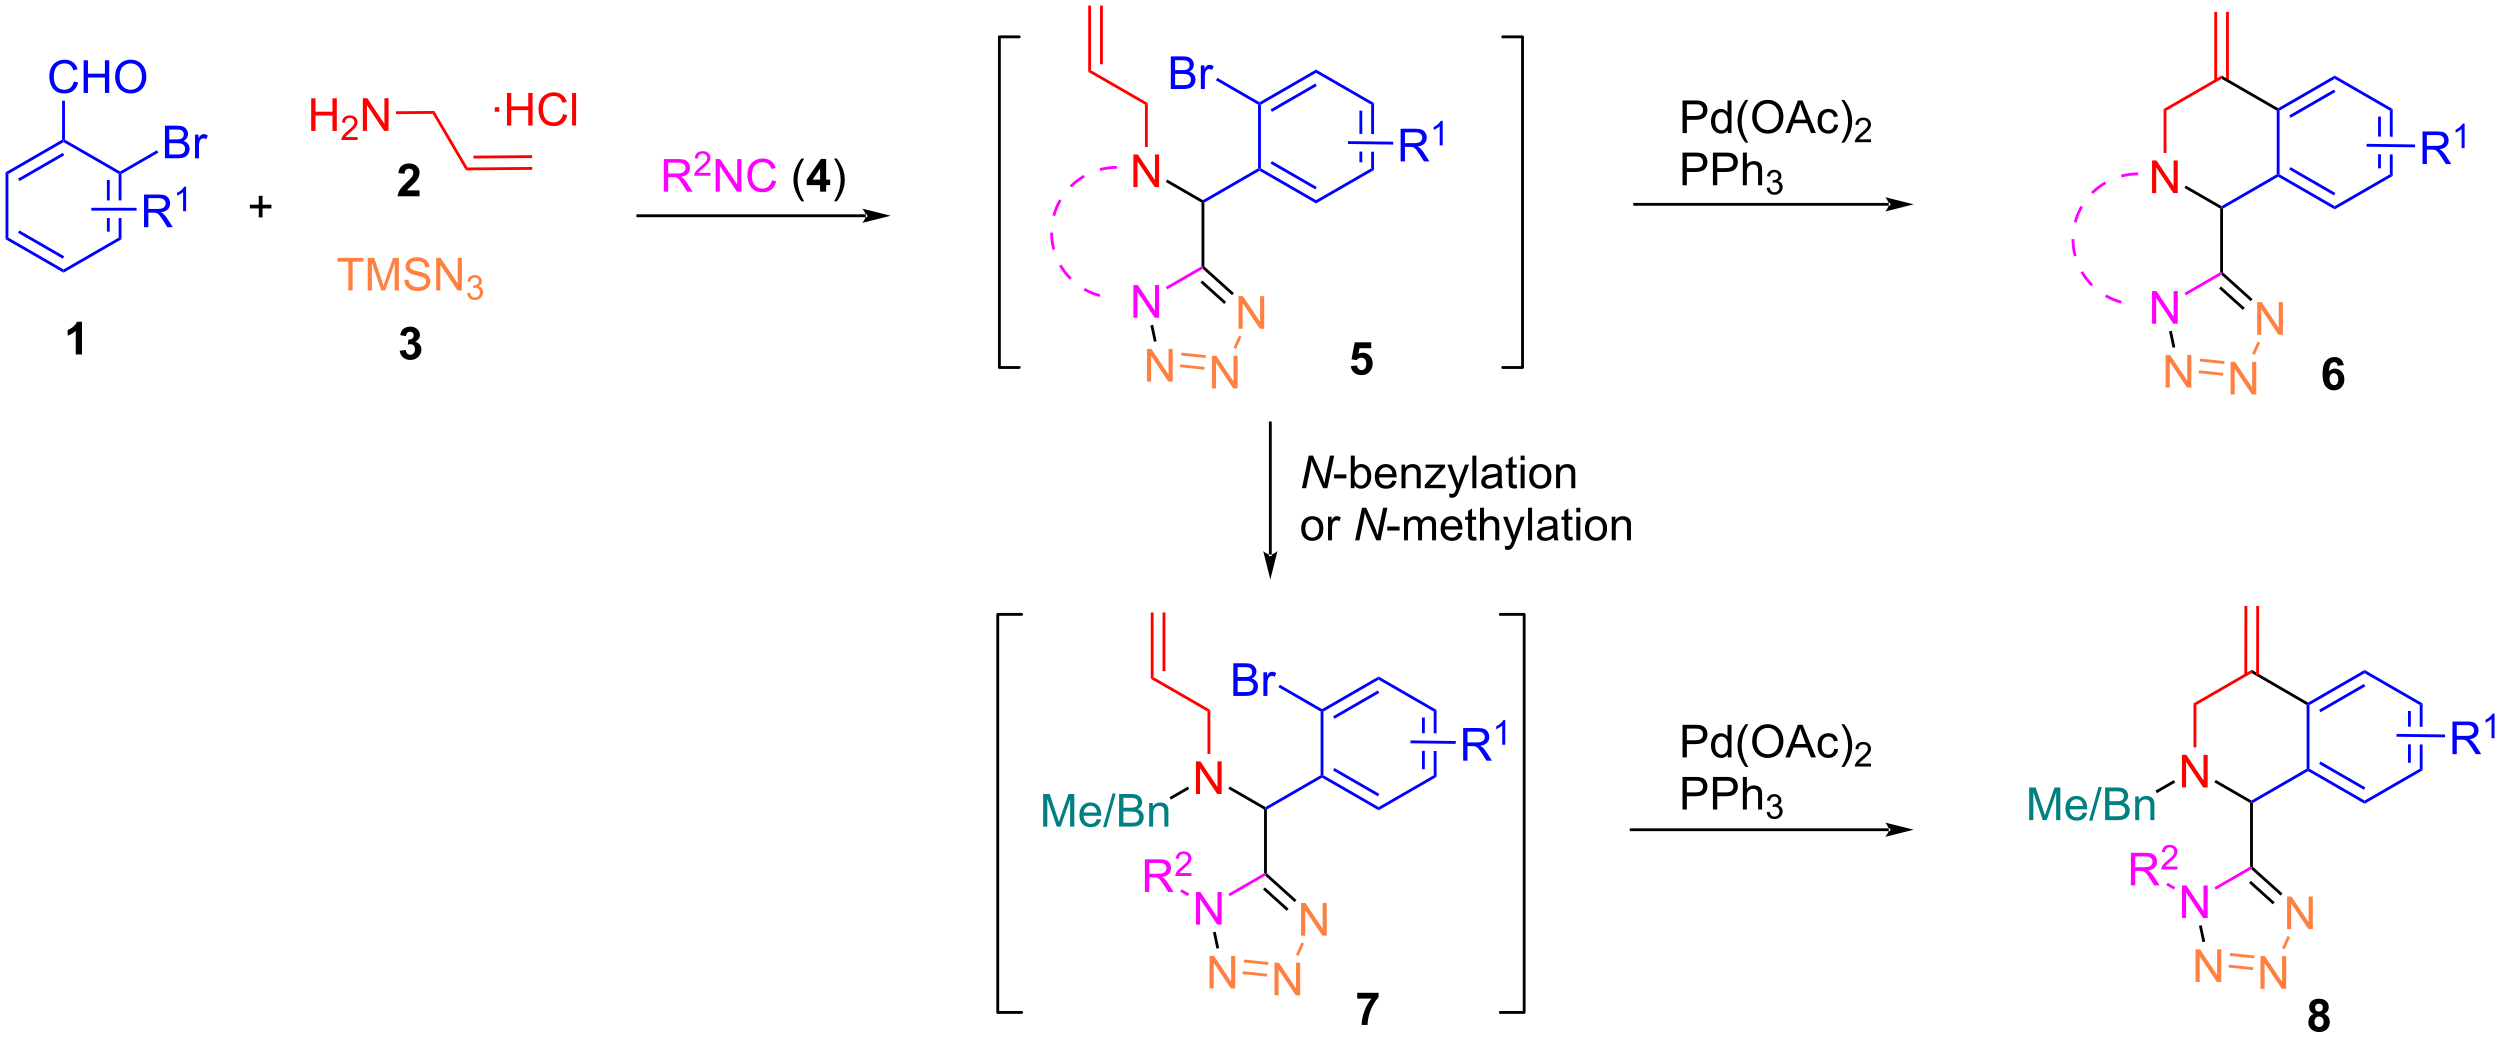 <?xml version="1.0" encoding="UTF-8"?>
<!DOCTYPE svg PUBLIC '-//W3C//DTD SVG 1.0//EN'
          'http://www.w3.org/TR/2001/REC-SVG-20010904/DTD/svg10.dtd'>
<svg stroke-dasharray="none" shape-rendering="auto" xmlns="http://www.w3.org/2000/svg" font-family="'Dialog'" text-rendering="auto" width="1024" fill-opacity="1" color-interpolation="auto" color-rendering="auto" preserveAspectRatio="xMidYMid meet" font-size="12px" viewBox="0 0 1024 425" fill="black" xmlns:xlink="http://www.w3.org/1999/xlink" stroke="black" image-rendering="auto" stroke-miterlimit="10" stroke-linecap="square" stroke-linejoin="miter" font-style="normal" stroke-width="1" height="425" stroke-dashoffset="0" font-weight="normal" stroke-opacity="1"
><!--Generated by the Batik Graphics2D SVG Generator--><defs id="genericDefs"
  /><g
  ><defs id="defs1"
    ><clipPath clipPathUnits="userSpaceOnUse" id="clipPath1"
      ><path d="M0.646 0.646 L451.938 0.646 L451.938 187.944 L0.646 187.944 L0.646 0.646 Z"
      /></clipPath
      ><clipPath clipPathUnits="userSpaceOnUse" id="clipPath2"
      ><path d="M-0.972 14.809 L-0.972 196.899 L437.772 196.899 L437.772 14.809 Z"
      /></clipPath
    ></defs
    ><g fill="red" transform="scale(2.269,2.269) translate(-0.646,-0.646) matrix(1.029,0,0,1.029,1.646,-14.587)" stroke="red"
    ><path d="M53.62 37.774 L53.62 32.047 L54.378 32.047 L54.378 34.399 L57.355 34.399 L57.355 32.047 L58.113 32.047 L58.113 37.774 L57.355 37.774 L57.355 35.073 L54.378 35.073 L54.378 37.774 L53.62 37.774 Z" stroke="none" clip-path="url(#clipPath2)"
    /></g
    ><g fill="red" transform="matrix(2.334,0,0,2.334,2.269,-34.563)" stroke="red"
    ><path d="M61.779 38.866 L61.779 39.374 L58.939 39.374 Q58.933 39.182 59.001 39.007 Q59.109 38.718 59.347 38.436 Q59.587 38.155 60.038 37.786 Q60.738 37.212 60.984 36.876 Q61.23 36.54 61.23 36.241 Q61.23 35.928 61.005 35.714 Q60.783 35.497 60.421 35.497 Q60.04 35.497 59.812 35.725 Q59.583 35.954 59.581 36.358 L59.038 36.303 Q59.095 35.696 59.458 35.38 Q59.822 35.061 60.433 35.061 Q61.052 35.061 61.411 35.405 Q61.773 35.747 61.773 36.253 Q61.773 36.511 61.667 36.761 Q61.562 37.009 61.316 37.284 Q61.072 37.559 60.503 38.04 Q60.029 38.438 59.894 38.581 Q59.759 38.723 59.671 38.866 L61.779 38.866 Z" stroke="none" clip-path="url(#clipPath2)"
    /></g
    ><g fill="red" transform="matrix(2.334,0,0,2.334,2.269,-34.563)" stroke="red"
    ><path d="M62.703 37.774 L62.703 32.047 L63.482 32.047 L66.49 36.542 L66.49 32.047 L67.216 32.047 L67.216 37.774 L66.438 37.774 L63.43 33.274 L63.43 37.774 L62.703 37.774 Z" stroke="none" clip-path="url(#clipPath2)"
    /></g
    ><g fill="red" transform="matrix(2.334,0,0,2.334,2.269,-34.563)" stroke="red"
    ><path d="M68.521 34.836 L68.517 34.336 L75.246 34.283 L74.961 34.786 Z" stroke="none" clip-path="url(#clipPath2)"
    /></g
    ><g fill="blue" transform="matrix(2.334,0,0,2.334,2.269,-34.563)" stroke="blue"
    ><path d="M9.925 39.319 L10.175 39.464 L10.175 39.752 L0.5 45.334 L0 45.045 ZM10.05 41.628 L2.188 46.165 L2.438 46.598 L10.3 42.062 Z" stroke="none" clip-path="url(#clipPath2)"
    /></g
    ><g fill="blue" transform="matrix(2.334,0,0,2.334,2.269,-34.563)" stroke="blue"
    ><path d="M0 45.045 L0.5 45.334 L0.5 56.507 L0 56.796 Z" stroke="none" clip-path="url(#clipPath2)"
    /></g
    ><g fill="blue" transform="matrix(2.334,0,0,2.334,2.269,-34.563)" stroke="blue"
    ><path d="M0 56.796 L0.5 56.507 L10.175 62.089 L10.175 62.666 ZM2.188 55.677 L10.05 60.213 L10.3 59.78 L2.438 55.244 Z" stroke="none" clip-path="url(#clipPath2)"
    /></g
    ><g fill="blue" transform="matrix(2.334,0,0,2.334,2.269,-34.563)" stroke="blue"
    ><path d="M10.175 62.666 L10.175 62.089 L19.851 56.507 L20.351 56.796 Z" stroke="none" clip-path="url(#clipPath2)"
    /></g
    ><g fill="blue" transform="matrix(2.334,0,0,2.334,2.269,-34.563)" stroke="blue"
    ><path d="M17.788 46.382 L17.788 49.977 L18.288 49.977 L18.288 46.382 ZM20.101 45.19 L19.851 45.334 L19.851 49.977 L20.351 49.977 L20.351 45.334 L20.101 45.19 ZM17.788 53.077 L17.788 55.46 L18.288 55.46 L18.288 53.077 ZM19.851 53.077 L19.851 56.507 L20.351 56.796 L20.351 53.077 Z" stroke="none" clip-path="url(#clipPath2)"
    /></g
    ><g fill="blue" transform="matrix(2.334,0,0,2.334,2.269,-34.563)" stroke="blue"
    ><path d="M20.101 44.901 L20.101 45.19 L19.851 45.334 L10.175 39.752 L10.175 39.464 L10.425 39.319 Z" stroke="none" clip-path="url(#clipPath2)"
    /></g
    ><g fill="rgb(255,128,64)" transform="matrix(2.334,0,0,2.334,2.269,-34.563)" stroke="rgb(255,128,64)"
    ><path d="M60.155 65.785 L60.155 60.733 L58.267 60.733 L58.267 60.059 L62.806 60.059 L62.806 60.733 L60.912 60.733 L60.912 65.785 L60.155 65.785 ZM63.56 65.785 L63.56 60.059 L64.7 60.059 L66.057 64.114 Q66.245 64.679 66.33 64.96 Q66.427 64.647 66.635 64.043 L68.005 60.059 L69.026 60.059 L69.026 65.785 L68.294 65.785 L68.294 60.991 L66.63 65.785 L65.948 65.785 L64.291 60.91 L64.291 65.785 L63.56 65.785 ZM69.989 63.944 L70.705 63.882 Q70.755 64.311 70.94 64.588 Q71.127 64.864 71.518 65.033 Q71.909 65.202 72.395 65.202 Q72.83 65.202 73.161 65.075 Q73.495 64.944 73.656 64.72 Q73.817 64.496 73.817 64.231 Q73.817 63.96 73.661 63.76 Q73.505 63.559 73.145 63.421 Q72.916 63.332 72.127 63.142 Q71.338 62.952 71.02 62.785 Q70.612 62.569 70.409 62.252 Q70.208 61.934 70.208 61.538 Q70.208 61.106 70.453 60.728 Q70.7 60.351 71.171 60.155 Q71.645 59.96 72.224 59.96 Q72.862 59.96 73.346 60.166 Q73.833 60.371 74.093 60.77 Q74.356 61.168 74.377 61.671 L73.651 61.726 Q73.591 61.184 73.252 60.908 Q72.916 60.629 72.255 60.629 Q71.567 60.629 71.252 60.882 Q70.94 61.132 70.94 61.489 Q70.94 61.796 71.161 61.996 Q71.38 62.194 72.304 62.405 Q73.229 62.614 73.573 62.77 Q74.073 62.999 74.31 63.353 Q74.549 63.707 74.549 64.168 Q74.549 64.624 74.286 65.03 Q74.026 65.434 73.534 65.66 Q73.044 65.885 72.432 65.885 Q71.653 65.885 71.127 65.658 Q70.604 65.429 70.304 64.976 Q70.005 64.52 69.989 63.944 ZM75.575 65.785 L75.575 60.059 L76.354 60.059 L79.362 64.554 L79.362 60.059 L80.088 60.059 L80.088 65.785 L79.31 65.785 L76.302 61.285 L76.302 65.785 L75.575 65.785 Z" stroke="none" clip-path="url(#clipPath2)"
    /></g
    ><g fill="rgb(255,128,64)" transform="matrix(2.334,0,0,2.334,2.269,-34.563)" stroke="rgb(255,128,64)"
    ><path d="M80.995 66.251 L81.522 66.18 Q81.614 66.63 81.831 66.827 Q82.05 67.024 82.364 67.024 Q82.735 67.024 82.991 66.766 Q83.249 66.508 83.249 66.128 Q83.249 65.764 83.011 65.53 Q82.775 65.294 82.407 65.294 Q82.259 65.294 82.036 65.352 L82.095 64.889 Q82.147 64.895 82.179 64.895 Q82.517 64.895 82.786 64.719 Q83.056 64.544 83.056 64.177 Q83.056 63.888 82.858 63.698 Q82.663 63.507 82.353 63.507 Q82.044 63.507 81.839 63.7 Q81.634 63.893 81.575 64.28 L81.048 64.186 Q81.145 63.655 81.487 63.364 Q81.831 63.073 82.341 63.073 Q82.692 63.073 82.987 63.223 Q83.284 63.374 83.441 63.636 Q83.597 63.895 83.597 64.188 Q83.597 64.468 83.446 64.696 Q83.298 64.925 83.005 65.059 Q83.386 65.147 83.597 65.425 Q83.808 65.7 83.808 66.116 Q83.808 66.678 83.397 67.071 Q82.987 67.462 82.36 67.462 Q81.796 67.462 81.421 67.126 Q81.048 66.788 80.995 66.251 Z" stroke="none" clip-path="url(#clipPath2)"
    /></g
    ><g fill="red" transform="matrix(2.334,0,0,2.334,2.269,-34.563)" stroke="red"
    ><path d="M74.961 34.786 L75.246 34.283 L81.079 44.202 L80.794 44.704 Z" stroke="none" clip-path="url(#clipPath2)"
    /></g
    ><g fill="red" transform="matrix(2.334,0,0,2.334,2.269,-34.563)" stroke="red"
    ><path d="M80.794 44.704 L81.079 44.202 L92.434 44.113 L92.438 44.613 ZM82.117 42.623 L92.421 42.543 L92.418 42.043 L82.113 42.123 Z" stroke="none" clip-path="url(#clipPath2)"
    /></g
    ><g fill="blue" transform="matrix(2.334,0,0,2.334,2.269,-34.563)" stroke="blue"
    ><path d="M11.99 29.106 L12.748 29.296 Q12.511 30.231 11.891 30.723 Q11.271 31.213 10.378 31.213 Q9.451 31.213 8.87 30.835 Q8.292 30.457 7.987 29.744 Q7.685 29.028 7.685 28.207 Q7.685 27.312 8.026 26.648 Q8.37 25.981 9 25.634 Q9.63 25.288 10.388 25.288 Q11.248 25.288 11.834 25.726 Q12.419 26.163 12.651 26.957 L11.904 27.132 Q11.706 26.507 11.326 26.223 Q10.948 25.937 10.373 25.937 Q9.714 25.937 9.268 26.254 Q8.826 26.569 8.646 27.103 Q8.466 27.637 8.466 28.202 Q8.466 28.934 8.68 29.478 Q8.893 30.023 9.341 30.293 Q9.792 30.562 10.315 30.562 Q10.951 30.562 11.391 30.194 Q11.834 29.827 11.99 29.106 ZM13.705 31.114 L13.705 25.387 L14.463 25.387 L14.463 27.739 L17.439 27.739 L17.439 25.387 L18.197 25.387 L18.197 31.114 L17.439 31.114 L17.439 28.413 L14.463 28.413 L14.463 31.114 L13.705 31.114 ZM19.229 28.325 Q19.229 26.898 19.995 26.093 Q20.761 25.286 21.972 25.286 Q22.763 25.286 23.399 25.666 Q24.037 26.043 24.37 26.721 Q24.706 27.398 24.706 28.257 Q24.706 29.129 24.354 29.817 Q24.003 30.504 23.357 30.858 Q22.714 31.213 21.966 31.213 Q21.159 31.213 20.521 30.822 Q19.886 30.429 19.558 29.754 Q19.229 29.077 19.229 28.325 ZM20.011 28.335 Q20.011 29.372 20.565 29.968 Q21.123 30.562 21.964 30.562 Q22.818 30.562 23.37 29.96 Q23.925 29.358 23.925 28.254 Q23.925 27.554 23.688 27.033 Q23.451 26.512 22.995 26.226 Q22.542 25.937 21.974 25.937 Q21.169 25.937 20.589 26.491 Q20.011 27.043 20.011 28.335 Z" stroke="none" clip-path="url(#clipPath2)"
    /></g
    ><g fill="blue" transform="matrix(2.334,0,0,2.334,2.269,-34.563)" stroke="blue"
    ><path d="M10.425 39.319 L10.175 39.464 L9.925 39.319 L9.925 32.482 L10.425 32.482 Z" stroke="none" clip-path="url(#clipPath2)"
    /></g
    ><g fill="red" transform="matrix(2.334,0,0,2.334,2.269,-34.563)" stroke="red"
    ><path d="M85.857 34.421 L85.857 33.622 L86.656 33.622 L86.656 34.421 L85.857 34.421 ZM87.996 36.84 L87.996 31.114 L88.754 31.114 L88.754 33.465 L91.731 33.465 L91.731 31.114 L92.488 31.114 L92.488 36.84 L91.731 36.84 L91.731 34.14 L88.754 34.14 L88.754 36.84 L87.996 36.84 ZM97.836 34.833 L98.594 35.023 Q98.357 35.958 97.737 36.45 Q97.117 36.94 96.224 36.94 Q95.297 36.94 94.716 36.562 Q94.138 36.184 93.833 35.471 Q93.531 34.755 93.531 33.934 Q93.531 33.038 93.872 32.374 Q94.216 31.708 94.846 31.361 Q95.477 31.015 96.234 31.015 Q97.094 31.015 97.68 31.453 Q98.266 31.89 98.497 32.684 L97.75 32.859 Q97.552 32.234 97.172 31.95 Q96.794 31.663 96.219 31.663 Q95.56 31.663 95.115 31.981 Q94.672 32.296 94.492 32.83 Q94.312 33.364 94.312 33.929 Q94.312 34.661 94.526 35.205 Q94.74 35.749 95.188 36.02 Q95.638 36.288 96.161 36.288 Q96.797 36.288 97.237 35.921 Q97.68 35.554 97.836 34.833 ZM99.423 36.84 L99.423 31.114 L100.126 31.114 L100.126 36.84 L99.423 36.84 Z" stroke="none" clip-path="url(#clipPath2)"
    /></g
    ><g transform="matrix(2.334,0,0,2.334,2.269,-34.563)"
    ><path d="M13.416 77.018 L12.32 77.018 L12.32 72.88 Q11.718 73.442 10.901 73.713 L10.901 72.716 Q11.33 72.575 11.833 72.184 Q12.338 71.791 12.526 71.268 L13.416 71.268 L13.416 77.018 Z" stroke="none" clip-path="url(#clipPath2)"
    /></g
    ><g transform="matrix(2.334,0,0,2.334,2.269,-34.563)"
    ><path d="M72.654 48.225 L72.654 49.246 L68.808 49.246 Q68.87 48.668 69.183 48.15 Q69.495 47.631 70.417 46.777 Q71.159 46.084 71.326 45.84 Q71.552 45.498 71.552 45.168 Q71.552 44.801 71.354 44.603 Q71.159 44.405 70.81 44.405 Q70.466 44.405 70.263 44.613 Q70.06 44.819 70.029 45.301 L68.935 45.191 Q69.034 44.285 69.55 43.892 Q70.065 43.496 70.839 43.496 Q71.685 43.496 72.169 43.954 Q72.654 44.41 72.654 45.09 Q72.654 45.475 72.516 45.827 Q72.378 46.176 72.076 46.558 Q71.878 46.811 71.357 47.288 Q70.839 47.764 70.698 47.92 Q70.56 48.077 70.474 48.225 L72.654 48.225 Z" stroke="none" clip-path="url(#clipPath2)"
    /></g
    ><g transform="matrix(2.334,0,0,2.334,2.269,-34.563)"
    ><path d="M69.173 76.356 L70.235 76.228 Q70.285 76.634 70.506 76.851 Q70.73 77.064 71.048 77.064 Q71.386 77.064 71.618 76.806 Q71.853 76.549 71.853 76.111 Q71.853 75.697 71.629 75.455 Q71.407 75.213 71.087 75.213 Q70.876 75.213 70.582 75.293 L70.704 74.4 Q71.149 74.41 71.384 74.207 Q71.618 74.002 71.618 73.66 Q71.618 73.371 71.446 73.2 Q71.274 73.028 70.988 73.028 Q70.707 73.028 70.506 73.223 Q70.308 73.418 70.267 73.793 L69.254 73.621 Q69.36 73.103 69.571 72.793 Q69.785 72.481 70.165 72.304 Q70.548 72.127 71.019 72.127 Q71.829 72.127 72.316 72.642 Q72.72 73.064 72.72 73.595 Q72.72 74.348 71.894 74.799 Q72.386 74.903 72.681 75.27 Q72.978 75.637 72.978 76.158 Q72.978 76.91 72.425 77.444 Q71.876 77.976 71.056 77.976 Q70.277 77.976 69.764 77.528 Q69.254 77.08 69.173 76.356 Z" stroke="none" clip-path="url(#clipPath2)"
    /></g
    ><g fill="blue" transform="matrix(2.334,0,0,2.334,2.269,-34.563)" stroke="blue"
    ><path d="M27.977 42.588 L27.977 36.862 L30.125 36.862 Q30.782 36.862 31.177 37.036 Q31.576 37.208 31.8 37.57 Q32.024 37.932 32.024 38.325 Q32.024 38.693 31.823 39.018 Q31.625 39.341 31.224 39.541 Q31.743 39.693 32.021 40.06 Q32.303 40.427 32.303 40.927 Q32.303 41.331 32.131 41.677 Q31.961 42.021 31.711 42.208 Q31.461 42.396 31.084 42.492 Q30.709 42.588 30.162 42.588 L27.977 42.588 ZM28.735 39.268 L29.974 39.268 Q30.477 39.268 30.696 39.2 Q30.985 39.114 31.131 38.916 Q31.279 38.716 31.279 38.416 Q31.279 38.13 31.141 37.914 Q31.006 37.698 30.75 37.617 Q30.498 37.536 29.881 37.536 L28.735 37.536 L28.735 39.268 ZM28.735 41.911 L30.162 41.911 Q30.529 41.911 30.677 41.885 Q30.938 41.838 31.112 41.729 Q31.289 41.62 31.401 41.411 Q31.516 41.2 31.516 40.927 Q31.516 40.606 31.352 40.372 Q31.188 40.135 30.896 40.039 Q30.607 39.943 30.06 39.943 L28.735 39.943 L28.735 41.911 ZM33.248 42.588 L33.248 38.44 L33.881 38.44 L33.881 39.068 Q34.123 38.627 34.326 38.487 Q34.532 38.346 34.779 38.346 Q35.133 38.346 35.5 38.573 L35.258 39.224 Q35 39.073 34.743 39.073 Q34.513 39.073 34.328 39.211 Q34.146 39.349 34.068 39.596 Q33.951 39.971 33.951 40.416 L33.951 42.588 L33.248 42.588 Z" stroke="none" clip-path="url(#clipPath2)"
    /></g
    ><g fill="blue" transform="matrix(2.334,0,0,2.334,2.269,-34.563)" stroke="blue"
    ><path d="M20.351 45.334 L20.101 45.19 L20.101 44.901 L26.56 41.171 L26.81 41.604 Z" stroke="none" clip-path="url(#clipPath2)"
    /></g
    ><g fill="blue" transform="matrix(2.334,0,0,2.334,2.269,-34.563)" stroke="blue"
    ><path d="M24.303 54.677 L24.303 48.95 L26.842 48.95 Q27.608 48.95 28.006 49.104 Q28.405 49.258 28.642 49.648 Q28.881 50.039 28.881 50.513 Q28.881 51.122 28.485 51.541 Q28.092 51.958 27.267 52.07 Q27.569 52.216 27.725 52.356 Q28.056 52.661 28.353 53.117 L29.35 54.677 L28.397 54.677 L27.639 53.484 Q27.306 52.968 27.09 52.695 Q26.876 52.422 26.707 52.312 Q26.538 52.203 26.36 52.161 Q26.233 52.133 25.939 52.133 L25.061 52.133 L25.061 54.677 L24.303 54.677 ZM25.061 51.476 L26.689 51.476 Q27.209 51.476 27.501 51.37 Q27.795 51.263 27.946 51.026 Q28.1 50.789 28.1 50.513 Q28.1 50.106 27.803 49.846 Q27.509 49.583 26.873 49.583 L25.061 49.583 L25.061 51.476 Z" stroke="none" clip-path="url(#clipPath2)"
    /></g
    ><g fill="blue" transform="matrix(2.334,0,0,2.334,2.269,-34.563)" stroke="blue"
    ><path d="M31.687 51.877 L31.159 51.877 L31.159 48.516 Q30.968 48.697 30.659 48.879 Q30.351 49.06 30.105 49.152 L30.105 48.642 Q30.546 48.433 30.876 48.139 Q31.208 47.842 31.347 47.564 L31.687 47.564 L31.687 51.877 Z" stroke="none" clip-path="url(#clipPath2)"
    /></g
    ><g fill="blue" transform="matrix(2.334,0,0,2.334,2.269,-34.563)" stroke="blue"
    ><path d="M15.062 51.777 L15.062 51.277 L22.998 51.277 L22.998 51.777 Z" stroke="none" clip-path="url(#clipPath2)"
    /></g
    ><g transform="matrix(2.334,0,0,2.334,2.269,-34.563)"
    ><path d="M44.438 52.957 L44.438 51.387 L42.878 51.387 L42.878 50.73 L44.438 50.73 L44.438 49.173 L45.102 49.173 L45.102 50.73 L46.659 50.73 L46.659 51.387 L45.102 51.387 L45.102 52.957 L44.438 52.957 Z" stroke="none" clip-path="url(#clipPath2)"
    /></g
    ><g fill="red" transform="matrix(2.334,0,0,2.334,2.269,-34.563)" stroke="red"
    ><path d="M208.905 154.149 L208.905 148.423 L209.683 148.423 L212.691 152.918 L212.691 148.423 L213.418 148.423 L213.418 154.149 L212.639 154.149 L209.631 149.649 L209.631 154.149 L208.905 154.149 Z" stroke="none" clip-path="url(#clipPath2)"
    /></g
    ><g fill="red" transform="matrix(2.334,0,0,2.334,2.269,-34.563)" stroke="red"
    ><path d="M211.434 147.115 L210.934 147.115 L210.934 139.682 L211.434 139.393 Z" stroke="none" clip-path="url(#clipPath2)"
    /></g
    ><g transform="matrix(2.334,0,0,2.334,2.269,-34.563)"
    ><path d="M214.595 153.256 L214.845 152.823 L221.109 156.437 L221.109 156.726 L220.859 156.87 Z" stroke="none" clip-path="url(#clipPath2)"
    /></g
    ><g fill="blue" transform="matrix(2.334,0,0,2.334,2.269,-34.563)" stroke="blue"
    ><path d="M221.359 156.87 L221.109 156.726 L221.109 156.437 L230.785 150.855 L231.035 151 L231.035 151.288 Z" stroke="none" clip-path="url(#clipPath2)"
    /></g
    ><g transform="matrix(2.334,0,0,2.334,2.269,-34.563)"
    ><path d="M220.859 156.87 L221.109 156.726 L221.359 156.87 L221.359 168.076 L221.109 168.188 L220.859 168.043 Z" stroke="none" clip-path="url(#clipPath2)"
    /></g
    ><g fill="blue" transform="matrix(2.334,0,0,2.334,2.269,-34.563)" stroke="blue"
    ><path d="M231.035 151.288 L231.035 151 L231.285 150.855 L240.96 156.437 L240.96 157.014 ZM232.972 150.025 L240.835 154.561 L241.085 154.128 L233.222 149.592 Z" stroke="none" clip-path="url(#clipPath2)"
    /></g
    ><g fill="blue" transform="matrix(2.334,0,0,2.334,2.269,-34.563)" stroke="blue"
    ><path d="M240.96 157.014 L240.96 156.437 L250.635 150.855 L251.135 151.144 Z" stroke="none" clip-path="url(#clipPath2)"
    /></g
    ><g fill="blue" transform="matrix(2.334,0,0,2.334,2.269,-34.563)" stroke="blue"
    ><path d="M248.572 140.729 L248.572 143.473 L248.572 143.473 L249.072 143.48 L249.072 143.48 L249.072 140.729 ZM251.135 139.393 L250.635 139.682 L250.635 143.5 L250.635 143.5 L251.135 143.507 L251.135 143.507 L251.135 139.393 ZM248.572 146.573 L248.572 149.808 L249.072 149.808 L249.072 146.58 L249.072 146.58 L248.572 146.573 ZM250.635 146.601 L250.635 150.855 L251.135 151.144 L251.135 146.607 L251.135 146.607 L250.635 146.601 Z" stroke="none" clip-path="url(#clipPath2)"
    /></g
    ><g fill="blue" transform="matrix(2.334,0,0,2.334,2.269,-34.563)" stroke="blue"
    ><path d="M251.135 139.393 L250.635 139.682 L240.96 134.1 L240.96 133.523 Z" stroke="none" clip-path="url(#clipPath2)"
    /></g
    ><g fill="blue" transform="matrix(2.334,0,0,2.334,2.269,-34.563)" stroke="blue"
    ><path d="M240.96 133.523 L240.96 134.1 L231.285 139.682 L231.035 139.538 L231.035 139.249 ZM240.835 135.976 L232.972 140.512 L233.222 140.946 L241.085 136.409 Z" stroke="none" clip-path="url(#clipPath2)"
    /></g
    ><g fill="blue" transform="matrix(2.334,0,0,2.334,2.269,-34.563)" stroke="blue"
    ><path d="M230.785 139.682 L231.035 139.538 L231.285 139.682 L231.285 150.855 L231.035 151 L230.785 150.855 Z" stroke="none" clip-path="url(#clipPath2)"
    /></g
    ><g fill="rgb(255,128,64)" transform="matrix(2.334,0,0,2.334,2.269,-34.563)" stroke="rgb(255,128,64)"
    ><path d="M227.352 179.011 L227.352 173.284 L228.131 173.284 L231.139 177.779 L231.139 173.284 L231.865 173.284 L231.865 179.011 L231.087 179.011 L228.079 174.511 L228.079 179.011 L227.352 179.011 Z" stroke="none" clip-path="url(#clipPath2)"
    /></g
    ><g fill="rgb(255,128,64)" transform="matrix(2.334,0,0,2.334,2.269,-34.563)" stroke="rgb(255,128,64)"
    ><path d="M222.685 189.48 L222.685 183.753 L223.464 183.753 L226.472 188.248 L226.472 183.753 L227.198 183.753 L227.198 189.48 L226.42 189.48 L223.412 184.98 L223.412 189.48 L222.685 189.48 Z" stroke="none" clip-path="url(#clipPath2)"
    /></g
    ><g fill="rgb(255,128,64)" transform="matrix(2.334,0,0,2.334,2.269,-34.563)" stroke="rgb(255,128,64)"
    ><path d="M211.29 188.277 L211.29 182.551 L212.069 182.551 L215.077 187.046 L215.077 182.551 L215.803 182.551 L215.803 188.277 L215.025 188.277 L212.017 183.777 L212.017 188.277 L211.29 188.277 Z" stroke="none" clip-path="url(#clipPath2)"
    /></g
    ><g fill="fuchsia" transform="matrix(2.334,0,0,2.334,2.269,-34.563)" stroke="fuchsia"
    ><path d="M208.905 177.073 L208.905 171.347 L209.683 171.347 L212.691 175.841 L212.691 171.347 L213.418 171.347 L213.418 177.073 L212.639 177.073 L209.631 172.573 L209.631 177.073 L208.905 177.073 Z" stroke="none" clip-path="url(#clipPath2)"
    /></g
    ><g transform="matrix(2.334,0,0,2.334,2.269,-34.563)"
    ><path d="M221.077 168.495 L221.109 168.188 L221.359 168.076 L226.555 172.755 L226.221 173.126 ZM220.676 170.911 L224.84 174.66 L225.174 174.289 L221.01 170.54 Z" stroke="none" clip-path="url(#clipPath2)"
    /></g
    ><g fill="rgb(255,128,64)" transform="matrix(2.334,0,0,2.334,2.269,-34.563)" stroke="rgb(255,128,64)"
    ><path d="M227.42 180.209 L227.876 180.412 L226.925 182.547 L226.468 182.344 Z" stroke="none" clip-path="url(#clipPath2)"
    /></g
    ><g fill="rgb(255,128,64)" transform="matrix(2.334,0,0,2.334,2.269,-34.563)" stroke="rgb(255,128,64)"
    ><path d="M221.412 185.703 L221.359 186.201 L217.08 185.749 L217.132 185.252 ZM221.628 183.652 L217.349 183.201 L217.296 183.698 L221.576 184.15 Z" stroke="none" clip-path="url(#clipPath2)"
    /></g
    ><g transform="matrix(2.334,0,0,2.334,2.269,-34.563)"
    ><path d="M212.987 181.191 L212.498 181.295 L211.887 178.425 L212.376 178.321 Z" stroke="none" clip-path="url(#clipPath2)"
    /></g
    ><g fill="fuchsia" transform="matrix(2.334,0,0,2.334,2.269,-34.563)" stroke="fuchsia"
    ><path d="M214.845 172.096 L214.595 171.663 L220.859 168.043 L221.109 168.188 L221.077 168.495 Z" stroke="none" clip-path="url(#clipPath2)"
    /></g
    ><g fill="fuchsia" transform="matrix(2.334,0,0,2.334,2.269,-34.563)" stroke="fuchsia"
    ><path d="M199.946 171.338 L199.946 165.611 L202.485 165.611 Q203.251 165.611 203.649 165.765 Q204.048 165.918 204.285 166.309 Q204.524 166.7 204.524 167.173 Q204.524 167.783 204.129 168.202 Q203.735 168.619 202.91 168.731 Q203.212 168.877 203.368 169.017 Q203.699 169.322 203.996 169.778 L204.993 171.338 L204.04 171.338 L203.282 170.145 Q202.949 169.629 202.733 169.356 Q202.519 169.082 202.35 168.973 Q202.181 168.863 202.004 168.822 Q201.876 168.793 201.582 168.793 L200.704 168.793 L200.704 171.338 L199.946 171.338 ZM200.704 168.137 L202.332 168.137 Q202.853 168.137 203.144 168.03 Q203.439 167.923 203.589 167.686 Q203.743 167.45 203.743 167.173 Q203.743 166.767 203.446 166.507 Q203.152 166.244 202.517 166.244 L200.704 166.244 L200.704 168.137 Z" stroke="none" clip-path="url(#clipPath2)"
    /></g
    ><g fill="fuchsia" transform="matrix(2.334,0,0,2.334,2.269,-34.563)" stroke="fuchsia"
    ><path d="M208.115 168.03 L208.115 168.537 L205.275 168.537 Q205.269 168.346 205.338 168.17 Q205.445 167.881 205.683 167.6 Q205.923 167.319 206.375 166.95 Q207.074 166.375 207.32 166.04 Q207.566 165.703 207.566 165.405 Q207.566 165.092 207.341 164.877 Q207.119 164.661 206.757 164.661 Q206.377 164.661 206.148 164.889 Q205.92 165.118 205.918 165.522 L205.375 165.467 Q205.431 164.86 205.795 164.543 Q206.158 164.225 206.769 164.225 Q207.388 164.225 207.748 164.569 Q208.109 164.911 208.109 165.416 Q208.109 165.674 208.004 165.924 Q207.898 166.172 207.652 166.448 Q207.408 166.723 206.839 167.203 Q206.365 167.602 206.23 167.744 Q206.095 167.887 206.007 168.03 L208.115 168.03 Z" stroke="none" clip-path="url(#clipPath2)"
    /></g
    ><g fill="fuchsia" transform="matrix(2.334,0,0,2.334,2.269,-34.563)" stroke="fuchsia"
    ><path d="M207.73 171.638 L207.479 172.071 L206.142 171.298 L206.393 170.866 Z" stroke="none" clip-path="url(#clipPath2)"
    /></g
    ><g fill="teal" transform="matrix(2.334,0,0,2.334,2.269,-34.563)" stroke="teal"
    ><path d="M182.093 159.876 L182.093 154.149 L183.233 154.149 L184.59 158.204 Q184.777 158.769 184.863 159.05 Q184.96 158.738 185.168 158.133 L186.538 154.149 L187.559 154.149 L187.559 159.876 L186.827 159.876 L186.827 155.081 L185.163 159.876 L184.481 159.876 L182.824 155.001 L182.824 159.876 L182.093 159.876 ZM191.53 158.54 L192.256 158.628 Q192.085 159.266 191.619 159.618 Q191.155 159.969 190.434 159.969 Q189.522 159.969 188.988 159.41 Q188.457 158.847 188.457 157.837 Q188.457 156.79 188.996 156.212 Q189.535 155.633 190.394 155.633 Q191.225 155.633 191.751 156.201 Q192.28 156.766 192.28 157.792 Q192.28 157.855 192.277 157.98 L189.184 157.98 Q189.223 158.665 189.569 159.029 Q189.918 159.391 190.436 159.391 Q190.824 159.391 191.098 159.188 Q191.371 158.985 191.53 158.54 ZM189.223 157.402 L191.538 157.402 Q191.491 156.878 191.272 156.618 Q190.936 156.212 190.402 156.212 Q189.918 156.212 189.587 156.537 Q189.256 156.86 189.223 157.402 ZM192.612 159.975 L194.273 154.05 L194.836 154.05 L193.18 159.975 L192.612 159.975 ZM195.421 159.876 L195.421 154.149 L197.569 154.149 Q198.225 154.149 198.621 154.323 Q199.019 154.495 199.244 154.857 Q199.468 155.219 199.468 155.613 Q199.468 155.98 199.267 156.305 Q199.069 156.628 198.668 156.829 Q199.186 156.98 199.465 157.347 Q199.746 157.714 199.746 158.214 Q199.746 158.618 199.574 158.964 Q199.405 159.308 199.155 159.495 Q198.905 159.683 198.527 159.779 Q198.152 159.876 197.606 159.876 L195.421 159.876 ZM196.178 156.555 L197.418 156.555 Q197.921 156.555 198.139 156.488 Q198.428 156.402 198.574 156.204 Q198.723 156.003 198.723 155.704 Q198.723 155.417 198.585 155.201 Q198.449 154.985 198.194 154.904 Q197.941 154.823 197.324 154.823 L196.178 154.823 L196.178 156.555 ZM196.178 159.198 L197.606 159.198 Q197.973 159.198 198.121 159.173 Q198.381 159.126 198.556 159.016 Q198.733 158.907 198.845 158.698 Q198.96 158.488 198.96 158.214 Q198.96 157.894 198.796 157.66 Q198.631 157.423 198.34 157.326 Q198.051 157.23 197.504 157.23 L196.178 157.23 L196.178 159.198 ZM200.699 159.876 L200.699 155.727 L201.332 155.727 L201.332 156.316 Q201.788 155.633 202.652 155.633 Q203.027 155.633 203.34 155.769 Q203.655 155.902 203.811 156.12 Q203.968 156.339 204.03 156.641 Q204.069 156.837 204.069 157.323 L204.069 159.876 L203.366 159.876 L203.366 157.352 Q203.366 156.923 203.283 156.709 Q203.202 156.495 202.994 156.37 Q202.785 156.243 202.504 156.243 Q202.053 156.243 201.728 156.529 Q201.402 156.813 201.402 157.61 L201.402 159.876 L200.699 159.876 Z" stroke="none" clip-path="url(#clipPath2)"
    /></g
    ><g transform="matrix(2.334,0,0,2.334,2.269,-34.563)"
    ><path d="M207.48 152.848 L207.73 153.281 L204.506 155.141 L204.256 154.708 Z" stroke="none" clip-path="url(#clipPath2)"
    /></g
    ><g fill="blue" transform="matrix(2.334,0,0,2.334,2.269,-34.563)" stroke="blue"
    ><path d="M246.559 145.247 L246.565 144.747 L254.501 144.852 L254.495 145.352 Z" stroke="none" clip-path="url(#clipPath2)"
    /></g
    ><g fill="blue" transform="matrix(2.334,0,0,2.334,2.269,-34.563)" stroke="blue"
    ><path d="M255.803 148.299 L255.803 142.573 L258.342 142.573 Q259.108 142.573 259.507 142.726 Q259.905 142.88 260.142 143.271 Q260.382 143.661 260.382 144.135 Q260.382 144.745 259.986 145.164 Q259.592 145.581 258.767 145.692 Q259.069 145.838 259.225 145.979 Q259.556 146.284 259.853 146.739 L260.85 148.299 L259.897 148.299 L259.139 147.107 Q258.806 146.591 258.59 146.317 Q258.376 146.044 258.207 145.935 Q258.038 145.825 257.861 145.784 Q257.733 145.755 257.439 145.755 L256.561 145.755 L256.561 148.299 L255.803 148.299 ZM256.561 145.099 L258.189 145.099 Q258.71 145.099 259.001 144.992 Q259.296 144.885 259.447 144.648 Q259.6 144.411 259.6 144.135 Q259.6 143.729 259.303 143.469 Q259.009 143.206 258.374 143.206 L256.561 143.206 L256.561 145.099 Z" stroke="none" clip-path="url(#clipPath2)"
    /></g
    ><g fill="blue" transform="matrix(2.334,0,0,2.334,2.269,-34.563)" stroke="blue"
    ><path d="M263.187 145.499 L262.66 145.499 L262.66 142.138 Q262.468 142.32 262.16 142.501 Q261.851 142.683 261.605 142.775 L261.605 142.265 Q262.046 142.056 262.376 141.761 Q262.708 141.464 262.847 141.187 L263.187 141.187 L263.187 145.499 Z" stroke="none" clip-path="url(#clipPath2)"
    /></g
    ><g fill="red" transform="matrix(2.334,0,0,2.334,2.269,-34.563)" stroke="red"
    ><path d="M211.434 139.393 L210.934 139.682 L200.975 133.932 L201.475 133.643 Z" stroke="none" clip-path="url(#clipPath2)"
    /></g
    ><g fill="red" transform="matrix(2.334,0,0,2.334,2.269,-34.563)" stroke="red"
    ><path d="M201.475 133.643 L200.975 133.932 L200.975 122.288 L201.475 122.288 ZM203.544 132.593 L203.544 122.288 L203.044 122.288 L203.044 132.593 Z" stroke="none" clip-path="url(#clipPath2)"
    /></g
    ><g fill="blue" transform="matrix(2.334,0,0,2.334,2.269,-34.563)" stroke="blue"
    ><path d="M215.471 136.936 L215.471 131.209 L217.619 131.209 Q218.275 131.209 218.671 131.384 Q219.07 131.556 219.294 131.918 Q219.518 132.28 219.518 132.673 Q219.518 133.04 219.317 133.366 Q219.119 133.689 218.718 133.889 Q219.236 134.04 219.515 134.407 Q219.796 134.775 219.796 135.275 Q219.796 135.678 219.624 136.025 Q219.455 136.368 219.205 136.556 Q218.955 136.743 218.577 136.84 Q218.202 136.936 217.655 136.936 L215.471 136.936 ZM216.228 133.616 L217.468 133.616 Q217.971 133.616 218.189 133.548 Q218.478 133.462 218.624 133.264 Q218.773 133.064 218.773 132.764 Q218.773 132.478 218.635 132.262 Q218.499 132.046 218.244 131.965 Q217.992 131.884 217.374 131.884 L216.228 131.884 L216.228 133.616 ZM216.228 136.259 L217.655 136.259 Q218.023 136.259 218.171 136.233 Q218.432 136.186 218.606 136.077 Q218.783 135.967 218.895 135.759 Q219.01 135.548 219.01 135.275 Q219.01 134.954 218.846 134.72 Q218.682 134.483 218.39 134.387 Q218.101 134.29 217.554 134.29 L216.228 134.29 L216.228 136.259 ZM220.742 136.936 L220.742 132.788 L221.374 132.788 L221.374 133.415 Q221.617 132.975 221.82 132.834 Q222.025 132.694 222.273 132.694 Q222.627 132.694 222.994 132.921 L222.752 133.571 Q222.494 133.421 222.236 133.421 Q222.007 133.421 221.822 133.559 Q221.64 133.696 221.562 133.944 Q221.445 134.319 221.445 134.764 L221.445 136.936 L220.742 136.936 Z" stroke="none" clip-path="url(#clipPath2)"
    /></g
    ><g fill="blue" transform="matrix(2.334,0,0,2.334,2.269,-34.563)" stroke="blue"
    ><path d="M231.035 139.249 L231.035 139.538 L230.785 139.682 L223.39 135.411 L223.64 134.978 Z" stroke="none" clip-path="url(#clipPath2)"
    /></g
    ><g fill="red" transform="matrix(2.334,0,0,2.334,2.269,-34.563)" stroke="red"
    ><path d="M197.929 47.643 L197.929 41.916 L198.708 41.916 L201.716 46.411 L201.716 41.916 L202.442 41.916 L202.442 47.643 L201.664 47.643 L198.656 43.143 L198.656 47.643 L197.929 47.643 Z" stroke="none" clip-path="url(#clipPath2)"
    /></g
    ><g fill="red" transform="matrix(2.334,0,0,2.334,2.269,-34.563)" stroke="red"
    ><path d="M200.459 40.609 L199.959 40.609 L199.959 33.176 L200.459 32.887 Z" stroke="none" clip-path="url(#clipPath2)"
    /></g
    ><g transform="matrix(2.334,0,0,2.334,2.269,-34.563)"
    ><path d="M203.62 46.75 L203.87 46.317 L210.134 49.931 L210.134 50.219 L209.884 50.364 Z" stroke="none" clip-path="url(#clipPath2)"
    /></g
    ><g fill="blue" transform="matrix(2.334,0,0,2.334,2.269,-34.563)" stroke="blue"
    ><path d="M210.384 50.364 L210.134 50.219 L210.134 49.931 L219.809 44.349 L220.059 44.493 L220.059 44.782 Z" stroke="none" clip-path="url(#clipPath2)"
    /></g
    ><g transform="matrix(2.334,0,0,2.334,2.269,-34.563)"
    ><path d="M209.884 50.364 L210.134 50.219 L210.384 50.364 L210.384 61.57 L210.134 61.681 L209.884 61.537 Z" stroke="none" clip-path="url(#clipPath2)"
    /></g
    ><g fill="blue" transform="matrix(2.334,0,0,2.334,2.269,-34.563)" stroke="blue"
    ><path d="M220.059 44.782 L220.059 44.493 L220.309 44.349 L229.985 49.931 L229.985 50.508 ZM221.997 43.518 L229.86 48.055 L230.11 47.622 L222.247 43.085 Z" stroke="none" clip-path="url(#clipPath2)"
    /></g
    ><g fill="blue" transform="matrix(2.334,0,0,2.334,2.269,-34.563)" stroke="blue"
    ><path d="M229.985 50.508 L229.985 49.931 L239.66 44.349 L240.16 44.638 Z" stroke="none" clip-path="url(#clipPath2)"
    /></g
    ><g fill="blue" transform="matrix(2.334,0,0,2.334,2.269,-34.563)" stroke="blue"
    ><path d="M237.597 34.223 L237.597 38.303 L237.597 38.303 L238.097 38.309 L238.097 38.309 L238.097 34.223 ZM240.16 32.887 L239.66 33.176 L239.66 38.33 L239.66 38.33 L240.16 38.337 L240.16 38.337 L240.16 32.887 ZM237.597 41.403 L237.597 43.302 L238.097 43.302 L238.097 41.41 L238.097 41.41 L237.597 41.403 ZM239.66 41.431 L239.66 44.349 L240.16 44.638 L240.16 41.437 L240.16 41.437 L239.66 41.431 Z" stroke="none" clip-path="url(#clipPath2)"
    /></g
    ><g fill="blue" transform="matrix(2.334,0,0,2.334,2.269,-34.563)" stroke="blue"
    ><path d="M240.16 32.887 L239.66 33.176 L229.985 27.594 L229.985 27.017 Z" stroke="none" clip-path="url(#clipPath2)"
    /></g
    ><g fill="blue" transform="matrix(2.334,0,0,2.334,2.269,-34.563)" stroke="blue"
    ><path d="M229.985 27.017 L229.985 27.594 L220.309 33.176 L220.059 33.031 L220.059 32.743 ZM229.86 29.47 L221.997 34.006 L222.247 34.439 L230.11 29.903 Z" stroke="none" clip-path="url(#clipPath2)"
    /></g
    ><g fill="blue" transform="matrix(2.334,0,0,2.334,2.269,-34.563)" stroke="blue"
    ><path d="M219.809 33.176 L220.059 33.031 L220.309 33.176 L220.309 44.349 L220.059 44.493 L219.809 44.349 Z" stroke="none" clip-path="url(#clipPath2)"
    /></g
    ><g fill="rgb(255,128,64)" transform="matrix(2.334,0,0,2.334,2.269,-34.563)" stroke="rgb(255,128,64)"
    ><path d="M216.377 72.504 L216.377 66.778 L217.156 66.778 L220.163 71.272 L220.163 66.778 L220.89 66.778 L220.89 72.504 L220.112 72.504 L217.104 68.004 L217.104 72.504 L216.377 72.504 Z" stroke="none" clip-path="url(#clipPath2)"
    /></g
    ><g fill="rgb(255,128,64)" transform="matrix(2.334,0,0,2.334,2.269,-34.563)" stroke="rgb(255,128,64)"
    ><path d="M211.71 82.974 L211.71 77.247 L212.489 77.247 L215.497 81.742 L215.497 77.247 L216.223 77.247 L216.223 82.974 L215.445 82.974 L212.437 78.474 L212.437 82.974 L211.71 82.974 Z" stroke="none" clip-path="url(#clipPath2)"
    /></g
    ><g fill="rgb(255,128,64)" transform="matrix(2.334,0,0,2.334,2.269,-34.563)" stroke="rgb(255,128,64)"
    ><path d="M200.315 81.771 L200.315 76.044 L201.094 76.044 L204.102 80.539 L204.102 76.044 L204.828 76.044 L204.828 81.771 L204.05 81.771 L201.042 77.271 L201.042 81.771 L200.315 81.771 Z" stroke="none" clip-path="url(#clipPath2)"
    /></g
    ><g fill="fuchsia" transform="matrix(2.334,0,0,2.334,2.269,-34.563)" stroke="fuchsia"
    ><path d="M197.929 70.567 L197.929 64.84 L198.708 64.84 L201.716 69.335 L201.716 64.84 L202.442 64.84 L202.442 70.567 L201.664 70.567 L198.656 66.067 L198.656 70.567 L197.929 70.567 Z" stroke="none" clip-path="url(#clipPath2)"
    /></g
    ><g transform="matrix(2.334,0,0,2.334,2.269,-34.563)"
    ><path d="M210.102 61.989 L210.134 61.681 L210.384 61.57 L215.58 66.248 L215.246 66.62 ZM209.701 64.405 L213.864 68.154 L214.199 67.782 L210.035 64.033 Z" stroke="none" clip-path="url(#clipPath2)"
    /></g
    ><g fill="rgb(255,128,64)" transform="matrix(2.334,0,0,2.334,2.269,-34.563)" stroke="rgb(255,128,64)"
    ><path d="M216.444 73.702 L216.901 73.906 L215.95 76.041 L215.493 75.837 Z" stroke="none" clip-path="url(#clipPath2)"
    /></g
    ><g fill="rgb(255,128,64)" transform="matrix(2.334,0,0,2.334,2.269,-34.563)" stroke="rgb(255,128,64)"
    ><path d="M210.437 79.197 L210.384 79.694 L206.105 79.243 L206.157 78.746 ZM210.653 77.146 L206.374 76.695 L206.321 77.192 L210.601 77.643 Z" stroke="none" clip-path="url(#clipPath2)"
    /></g
    ><g transform="matrix(2.334,0,0,2.334,2.269,-34.563)"
    ><path d="M202.012 74.684 L201.523 74.789 L200.912 71.919 L201.401 71.815 Z" stroke="none" clip-path="url(#clipPath2)"
    /></g
    ><g fill="fuchsia" transform="matrix(2.334,0,0,2.334,2.269,-34.563)" stroke="fuchsia"
    ><path d="M203.87 65.59 L203.62 65.157 L209.884 61.537 L210.134 61.681 L210.102 61.989 Z" stroke="none" clip-path="url(#clipPath2)"
    /></g
    ><g fill="blue" transform="matrix(2.334,0,0,2.334,2.269,-34.563)" stroke="blue"
    ><path d="M235.583 40.076 L235.59 39.576 L243.526 39.682 L243.52 40.182 Z" stroke="none" clip-path="url(#clipPath2)"
    /></g
    ><g fill="blue" transform="matrix(2.334,0,0,2.334,2.269,-34.563)" stroke="blue"
    ><path d="M244.828 43.129 L244.828 37.402 L247.367 37.402 Q248.133 37.402 248.531 37.556 Q248.93 37.71 249.167 38.1 Q249.406 38.491 249.406 38.965 Q249.406 39.574 249.011 39.994 Q248.617 40.41 247.792 40.522 Q248.094 40.668 248.25 40.809 Q248.581 41.113 248.878 41.569 L249.875 43.129 L248.922 43.129 L248.164 41.936 Q247.831 41.421 247.615 41.147 Q247.401 40.874 247.232 40.764 Q247.063 40.655 246.886 40.613 Q246.758 40.585 246.464 40.585 L245.586 40.585 L245.586 43.129 L244.828 43.129 ZM245.586 39.928 L247.214 39.928 Q247.735 39.928 248.026 39.822 Q248.321 39.715 248.471 39.478 Q248.625 39.241 248.625 38.965 Q248.625 38.559 248.328 38.298 Q248.034 38.035 247.399 38.035 L245.586 38.035 L245.586 39.928 Z" stroke="none" clip-path="url(#clipPath2)"
    /></g
    ><g fill="blue" transform="matrix(2.334,0,0,2.334,2.269,-34.563)" stroke="blue"
    ><path d="M252.212 40.329 L251.684 40.329 L251.684 36.968 Q251.493 37.149 251.184 37.331 Q250.876 37.513 250.63 37.604 L250.63 37.095 Q251.071 36.886 251.401 36.591 Q251.733 36.294 251.872 36.017 L252.212 36.017 L252.212 40.329 Z" stroke="none" clip-path="url(#clipPath2)"
    /></g
    ><g fill="red" transform="matrix(2.334,0,0,2.334,2.269,-34.563)" stroke="red"
    ><path d="M200.459 32.887 L199.959 33.176 L189.999 27.426 L190.499 27.137 Z" stroke="none" clip-path="url(#clipPath2)"
    /></g
    ><g fill="red" transform="matrix(2.334,0,0,2.334,2.269,-34.563)" stroke="red"
    ><path d="M190.499 27.137 L189.999 27.426 L189.999 15.781 L190.499 15.781 ZM192.569 26.086 L192.569 15.781 L192.069 15.781 L192.069 26.086 Z" stroke="none" clip-path="url(#clipPath2)"
    /></g
    ><g fill="blue" transform="matrix(2.334,0,0,2.334,2.269,-34.563)" stroke="blue"
    ><path d="M204.495 30.43 L204.495 24.703 L206.644 24.703 Q207.3 24.703 207.696 24.878 Q208.094 25.049 208.318 25.412 Q208.542 25.773 208.542 26.167 Q208.542 26.534 208.342 26.859 Q208.144 27.182 207.743 27.383 Q208.261 27.534 208.54 27.901 Q208.821 28.268 208.821 28.768 Q208.821 29.172 208.649 29.518 Q208.48 29.862 208.23 30.049 Q207.98 30.237 207.602 30.333 Q207.227 30.43 206.68 30.43 L204.495 30.43 ZM205.253 27.109 L206.493 27.109 Q206.995 27.109 207.214 27.042 Q207.503 26.956 207.649 26.758 Q207.798 26.557 207.798 26.258 Q207.798 25.971 207.66 25.755 Q207.524 25.539 207.269 25.458 Q207.016 25.378 206.399 25.378 L205.253 25.378 L205.253 27.109 ZM205.253 29.753 L206.68 29.753 Q207.048 29.753 207.196 29.727 Q207.456 29.68 207.631 29.57 Q207.808 29.461 207.92 29.253 Q208.035 29.042 208.035 28.768 Q208.035 28.448 207.87 28.214 Q207.706 27.977 207.415 27.88 Q207.126 27.784 206.579 27.784 L205.253 27.784 L205.253 29.753 ZM209.766 30.43 L209.766 26.281 L210.399 26.281 L210.399 26.909 Q210.641 26.469 210.844 26.328 Q211.05 26.188 211.298 26.188 Q211.652 26.188 212.019 26.414 L211.777 27.065 Q211.519 26.914 211.261 26.914 Q211.032 26.914 210.847 27.052 Q210.665 27.19 210.587 27.438 Q210.469 27.812 210.469 28.258 L210.469 30.43 L209.766 30.43 Z" stroke="none" clip-path="url(#clipPath2)"
    /></g
    ><g fill="blue" transform="matrix(2.334,0,0,2.334,2.269,-34.563)" stroke="blue"
    ><path d="M220.059 32.743 L220.059 33.031 L219.809 33.176 L212.415 28.905 L212.665 28.472 Z" stroke="none" clip-path="url(#clipPath2)"
    /></g
    ><g transform="matrix(2.334,0,0,2.334,2.269,-34.563)"
    ><path d="M150.971 52.922 L150.971 52.922 L110.968 52.922 L110.718 52.922 L110.718 52.422 L110.968 52.422 L150.971 52.422 L151.221 52.422 L151.221 52.922 ZM155.346 52.672 L150.346 51.422 C150.346 51.422 150.971 52.125 150.971 52.672 C150.971 53.219 150.346 53.922 150.346 53.922 Z" stroke="none" clip-path="url(#clipPath2)"
    /></g
    ><g transform="matrix(2.334,0,0,2.334,2.269,-34.563)"
    ><path d="M330.497 50.918 L330.497 50.918 L285.913 50.918 L285.663 50.918 L285.663 50.418 L285.913 50.418 L330.497 50.418 L330.747 50.418 L330.747 50.918 ZM334.872 50.668 L329.872 49.418 C329.872 49.418 330.497 50.121 330.497 50.668 C330.497 51.215 329.872 51.918 329.872 51.918 Z" stroke="none" clip-path="url(#clipPath2)"
    /></g
    ><g transform="matrix(2.334,0,0,2.334,2.269,-34.563)"
    ><path d="M236.077 79.065 L237.171 78.953 Q237.218 79.323 237.447 79.542 Q237.679 79.758 237.978 79.758 Q238.322 79.758 238.559 79.479 Q238.798 79.198 238.798 78.636 Q238.798 78.11 238.561 77.847 Q238.327 77.581 237.947 77.581 Q237.476 77.581 237.101 78 L236.21 77.87 L236.773 74.891 L239.673 74.891 L239.673 75.917 L237.603 75.917 L237.431 76.891 Q237.798 76.706 238.181 76.706 Q238.913 76.706 239.421 77.237 Q239.929 77.769 239.929 78.617 Q239.929 79.323 239.517 79.878 Q238.96 80.638 237.968 80.638 Q237.173 80.638 236.673 80.211 Q236.173 79.784 236.077 79.065 Z" stroke="none" clip-path="url(#clipPath2)"
    /></g
    ><g transform="matrix(2.334,0,0,2.334,2.269,-34.563)"
    ><path d="M410.339 78.886 L409.277 79.003 Q409.238 78.675 409.074 78.519 Q408.909 78.362 408.647 78.362 Q408.3 78.362 408.058 78.675 Q407.818 78.987 407.756 79.977 Q408.167 79.493 408.777 79.493 Q409.464 79.493 409.954 80.016 Q410.443 80.54 410.443 81.368 Q410.443 82.245 409.928 82.779 Q409.412 83.311 408.605 83.311 Q407.738 83.311 407.178 82.636 Q406.62 81.962 406.62 80.425 Q406.62 78.852 407.201 78.157 Q407.784 77.462 408.714 77.462 Q409.365 77.462 409.792 77.826 Q410.222 78.191 410.339 78.886 ZM407.85 81.282 Q407.85 81.816 408.094 82.107 Q408.342 82.399 408.659 82.399 Q408.964 82.399 409.167 82.162 Q409.37 81.922 409.37 81.378 Q409.37 80.821 409.152 80.561 Q408.933 80.3 408.605 80.3 Q408.287 80.3 408.068 80.55 Q407.85 80.797 407.85 81.282 Z" stroke="none" clip-path="url(#clipPath2)"
    /></g
    ><g transform="matrix(2.334,0,0,2.334,2.269,-34.563)"
    ><path d="M294.302 147.726 L294.302 142 L296.464 142 Q297.034 142 297.334 142.054 Q297.755 142.125 298.039 142.322 Q298.326 142.518 298.5 142.875 Q298.675 143.229 298.675 143.656 Q298.675 144.385 298.209 144.893 Q297.745 145.398 296.529 145.398 L295.06 145.398 L295.06 147.726 L294.302 147.726 ZM295.06 144.721 L296.542 144.721 Q297.276 144.721 297.584 144.447 Q297.894 144.174 297.894 143.679 Q297.894 143.32 297.711 143.065 Q297.529 142.807 297.232 142.726 Q297.042 142.674 296.526 142.674 L295.06 142.674 L295.06 144.721 ZM302.24 147.726 L302.24 147.203 Q301.847 147.82 301.081 147.82 Q300.584 147.82 300.167 147.546 Q299.753 147.273 299.524 146.783 Q299.295 146.291 299.295 145.656 Q299.295 145.033 299.5 144.528 Q299.709 144.023 300.123 143.755 Q300.537 143.484 301.05 143.484 Q301.425 143.484 301.716 143.643 Q302.011 143.799 302.193 144.054 L302.193 142 L302.894 142 L302.894 147.726 L302.24 147.726 ZM300.019 145.656 Q300.019 146.453 300.354 146.849 Q300.69 147.242 301.146 147.242 Q301.607 147.242 301.93 146.864 Q302.253 146.487 302.253 145.713 Q302.253 144.862 301.925 144.463 Q301.597 144.065 301.115 144.065 Q300.646 144.065 300.331 144.447 Q300.019 144.83 300.019 145.656 ZM305.343 149.411 Q304.759 148.677 304.356 147.692 Q303.955 146.705 303.955 145.651 Q303.955 144.721 304.257 143.869 Q304.608 142.882 305.343 141.901 L305.845 141.901 Q305.374 142.713 305.22 143.062 Q304.983 143.601 304.845 144.187 Q304.679 144.916 304.679 145.656 Q304.679 147.533 305.845 149.411 L305.343 149.411 ZM306.522 144.937 Q306.522 143.51 307.288 142.705 Q308.054 141.898 309.265 141.898 Q310.056 141.898 310.692 142.278 Q311.33 142.656 311.663 143.333 Q311.999 144.01 311.999 144.869 Q311.999 145.742 311.647 146.429 Q311.296 147.117 310.65 147.471 Q310.007 147.825 309.259 147.825 Q308.452 147.825 307.814 147.434 Q307.179 147.041 306.851 146.367 Q306.522 145.69 306.522 144.937 ZM307.304 144.947 Q307.304 145.984 307.858 146.58 Q308.416 147.174 309.257 147.174 Q310.111 147.174 310.663 146.572 Q311.218 145.971 311.218 144.867 Q311.218 144.166 310.981 143.645 Q310.744 143.125 310.288 142.838 Q309.835 142.549 309.267 142.549 Q308.463 142.549 307.882 143.104 Q307.304 143.656 307.304 144.947 ZM312.344 147.726 L314.545 142 L315.362 142 L317.706 147.726 L316.841 147.726 L316.175 145.992 L313.779 145.992 L313.151 147.726 L312.344 147.726 ZM313.998 145.375 L315.94 145.375 L315.341 143.789 Q315.068 143.065 314.935 142.601 Q314.826 143.151 314.628 143.695 L313.998 145.375 ZM320.927 146.205 L321.62 146.296 Q321.505 147.01 321.039 147.416 Q320.573 147.82 319.894 147.82 Q319.042 147.82 318.524 147.263 Q318.005 146.705 318.005 145.666 Q318.005 144.994 318.227 144.492 Q318.451 143.987 318.907 143.737 Q319.362 143.484 319.896 143.484 Q320.573 143.484 321.003 143.825 Q321.433 144.166 321.552 144.796 L320.87 144.901 Q320.771 144.484 320.524 144.273 Q320.276 144.062 319.925 144.062 Q319.394 144.062 319.06 144.442 Q318.729 144.822 318.729 145.648 Q318.729 146.484 319.05 146.864 Q319.37 147.242 319.886 147.242 Q320.3 147.242 320.576 146.989 Q320.854 146.734 320.927 146.205 ZM322.683 149.411 L322.177 149.411 Q323.347 147.533 323.347 145.656 Q323.347 144.921 323.177 144.197 Q323.045 143.612 322.808 143.072 Q322.654 142.721 322.177 141.901 L322.683 141.901 Q323.417 142.882 323.769 143.869 Q324.068 144.721 324.068 145.651 Q324.068 146.705 323.664 147.692 Q323.261 148.677 322.683 149.411 Z" stroke="none" clip-path="url(#clipPath2)"
    /></g
    ><g transform="matrix(2.334,0,0,2.334,2.269,-34.563)"
    ><path d="M327.378 148.818 L327.378 149.326 L324.539 149.326 Q324.533 149.135 324.601 148.959 Q324.709 148.67 324.947 148.389 Q325.187 148.107 325.638 147.738 Q326.337 147.164 326.584 146.828 Q326.83 146.492 326.83 146.193 Q326.83 145.881 326.605 145.666 Q326.382 145.449 326.021 145.449 Q325.64 145.449 325.412 145.678 Q325.183 145.906 325.181 146.31 L324.638 146.256 Q324.695 145.648 325.058 145.332 Q325.421 145.014 326.033 145.014 Q326.652 145.014 327.011 145.357 Q327.373 145.699 327.373 146.205 Q327.373 146.463 327.267 146.713 Q327.162 146.961 326.916 147.236 Q326.671 147.512 326.103 147.992 Q325.628 148.391 325.494 148.533 Q325.359 148.676 325.271 148.818 L327.378 148.818 Z" stroke="none" clip-path="url(#clipPath2)"
    /></g
    ><g transform="matrix(2.334,0,0,2.334,2.269,-34.563)"
    ><path d="M294.302 156.876 L294.302 151.149 L296.464 151.149 Q297.034 151.149 297.334 151.204 Q297.755 151.274 298.039 151.472 Q298.326 151.668 298.5 152.024 Q298.675 152.379 298.675 152.806 Q298.675 153.535 298.209 154.043 Q297.745 154.548 296.529 154.548 L295.06 154.548 L295.06 156.876 L294.302 156.876 ZM295.06 153.871 L296.542 153.871 Q297.276 153.871 297.584 153.597 Q297.894 153.324 297.894 152.829 Q297.894 152.47 297.711 152.215 Q297.529 151.957 297.232 151.876 Q297.042 151.824 296.526 151.824 L295.06 151.824 L295.06 153.871 ZM299.638 156.876 L299.638 151.149 L301.8 151.149 Q302.37 151.149 302.67 151.204 Q303.091 151.274 303.375 151.472 Q303.662 151.668 303.836 152.024 Q304.011 152.379 304.011 152.806 Q304.011 153.535 303.545 154.043 Q303.081 154.548 301.865 154.548 L300.396 154.548 L300.396 156.876 L299.638 156.876 ZM300.396 153.871 L301.878 153.871 Q302.612 153.871 302.92 153.597 Q303.229 153.324 303.229 152.829 Q303.229 152.47 303.047 152.215 Q302.865 151.957 302.568 151.876 Q302.378 151.824 301.862 151.824 L300.396 151.824 L300.396 153.871 ZM304.886 156.876 L304.886 151.149 L305.589 151.149 L305.589 153.204 Q306.081 152.634 306.831 152.634 Q307.292 152.634 307.63 152.816 Q307.972 152.996 308.118 153.316 Q308.263 153.637 308.263 154.246 L308.263 156.876 L307.56 156.876 L307.56 154.246 Q307.56 153.72 307.331 153.48 Q307.104 153.238 306.685 153.238 Q306.373 153.238 306.097 153.402 Q305.823 153.564 305.706 153.842 Q305.589 154.118 305.589 154.605 L305.589 156.876 L304.886 156.876 Z" stroke="none" clip-path="url(#clipPath2)"
    /></g
    ><g transform="matrix(2.334,0,0,2.334,2.269,-34.563)"
    ><path d="M309.058 157.341 L309.586 157.271 Q309.677 157.72 309.894 157.917 Q310.113 158.115 310.427 158.115 Q310.798 158.115 311.054 157.857 Q311.312 157.599 311.312 157.218 Q311.312 156.855 311.074 156.621 Q310.837 156.384 310.47 156.384 Q310.322 156.384 310.099 156.443 L310.158 155.98 Q310.211 155.986 310.242 155.986 Q310.58 155.986 310.849 155.81 Q311.119 155.634 311.119 155.267 Q311.119 154.978 310.921 154.789 Q310.726 154.597 310.416 154.597 Q310.107 154.597 309.902 154.791 Q309.697 154.984 309.638 155.371 L309.111 155.277 Q309.209 154.746 309.55 154.455 Q309.894 154.164 310.404 154.164 Q310.755 154.164 311.05 154.314 Q311.347 154.464 311.503 154.726 Q311.66 154.986 311.66 155.279 Q311.66 155.558 311.509 155.787 Q311.361 156.015 311.068 156.15 Q311.449 156.238 311.66 156.515 Q311.871 156.791 311.871 157.207 Q311.871 157.769 311.461 158.162 Q311.05 158.552 310.423 158.552 Q309.859 158.552 309.484 158.216 Q309.111 157.878 309.058 157.341 Z" stroke="none" clip-path="url(#clipPath2)"
    /></g
    ><g transform="matrix(2.334,0,0,2.334,2.269,-34.563)"
    ><path d="M330.497 160.669 L330.497 160.669 L285.288 160.669 L285.038 160.669 L285.038 160.169 L285.288 160.169 L330.497 160.169 L330.747 160.169 L330.747 160.669 ZM334.872 160.419 L329.872 159.169 C329.872 159.169 330.497 159.872 330.497 160.419 C330.497 160.966 329.872 161.669 329.872 161.669 Z" stroke="none" clip-path="url(#clipPath2)"
    /></g
    ><g transform="matrix(2.334,0,0,2.334,2.269,-34.563)"
    ><path d="M405.079 192.735 Q404.655 192.555 404.459 192.242 Q404.267 191.927 404.267 191.552 Q404.267 190.912 404.715 190.495 Q405.163 190.076 405.986 190.076 Q406.803 190.076 407.254 190.495 Q407.704 190.912 407.704 191.552 Q407.704 191.951 407.496 192.261 Q407.29 192.571 406.915 192.735 Q407.392 192.927 407.639 193.294 Q407.889 193.662 407.889 194.141 Q407.889 194.935 407.381 195.433 Q406.876 195.927 406.038 195.927 Q405.256 195.927 404.736 195.516 Q404.123 195.031 404.123 194.188 Q404.123 193.724 404.353 193.336 Q404.584 192.946 405.079 192.735 ZM405.306 191.63 Q405.306 191.958 405.491 192.143 Q405.678 192.326 405.986 192.326 Q406.298 192.326 406.486 192.141 Q406.673 191.953 406.673 191.625 Q406.673 191.318 406.488 191.133 Q406.303 190.946 405.998 190.946 Q405.681 190.946 405.493 191.133 Q405.306 191.321 405.306 191.63 ZM405.204 194.083 Q405.204 194.537 405.436 194.792 Q405.67 195.044 406.017 195.044 Q406.358 195.044 406.579 194.8 Q406.803 194.555 406.803 194.094 Q406.803 193.693 406.577 193.448 Q406.35 193.203 406.001 193.203 Q405.6 193.203 405.402 193.482 Q405.204 193.758 405.204 194.083 Z" stroke="none" clip-path="url(#clipPath2)"
    /></g
    ><g transform="matrix(2.334,0,0,2.334,2.269,-34.563)"
    ><path d="M237.207 190.05 L237.207 189.032 L240.959 189.032 L240.959 189.829 Q240.496 190.285 240.014 191.141 Q239.535 191.996 239.282 192.959 Q239.03 193.923 239.035 194.68 L237.975 194.68 Q238.004 193.493 238.465 192.259 Q238.928 191.024 239.702 190.05 L237.207 190.05 Z" stroke="none" clip-path="url(#clipPath2)"
    /></g
    ><g fill="red" transform="matrix(2.334,0,0,2.334,2.269,-34.563)" stroke="red"
    ><path d="M376.696 48.693 L376.696 42.966 L377.474 42.966 L380.482 47.461 L380.482 42.966 L381.209 42.966 L381.209 48.693 L380.43 48.693 L377.422 44.193 L377.422 48.693 L376.696 48.693 Z" stroke="none" clip-path="url(#clipPath2)"
    /></g
    ><g fill="red" transform="matrix(2.334,0,0,2.334,2.269,-34.563)" stroke="red"
    ><path d="M379.225 41.659 L378.725 41.659 L378.725 33.937 L379.225 34.225 Z" stroke="none" clip-path="url(#clipPath2)"
    /></g
    ><g fill="red" transform="matrix(2.334,0,0,2.334,2.269,-34.563)" stroke="red"
    ><path d="M379.225 34.225 L378.725 33.937 L388.901 28.066 L388.901 28.644 Z" stroke="none" clip-path="url(#clipPath2)"
    /></g
    ><g transform="matrix(2.334,0,0,2.334,2.269,-34.563)"
    ><path d="M382.387 47.8 L382.636 47.367 L388.901 50.98 L388.901 51.269 L388.651 51.413 Z" stroke="none" clip-path="url(#clipPath2)"
    /></g
    ><g fill="blue" transform="matrix(2.334,0,0,2.334,2.269,-34.563)" stroke="blue"
    ><path d="M389.151 51.413 L388.901 51.269 L388.901 50.98 L398.576 45.398 L398.826 45.543 L398.826 45.832 Z" stroke="none" clip-path="url(#clipPath2)"
    /></g
    ><g transform="matrix(2.334,0,0,2.334,2.269,-34.563)"
    ><path d="M388.651 51.413 L388.901 51.269 L389.151 51.413 L389.151 62.62 L388.901 62.731 L388.651 62.587 Z" stroke="none" clip-path="url(#clipPath2)"
    /></g
    ><g fill="blue" transform="matrix(2.334,0,0,2.334,2.269,-34.563)" stroke="blue"
    ><path d="M398.826 45.832 L398.826 45.543 L399.076 45.398 L408.751 50.98 L408.751 51.558 ZM400.763 44.568 L408.626 49.104 L408.876 48.671 L401.013 44.135 Z" stroke="none" clip-path="url(#clipPath2)"
    /></g
    ><g fill="blue" transform="matrix(2.334,0,0,2.334,2.269,-34.563)" stroke="blue"
    ><path d="M408.751 51.558 L408.751 50.98 L418.426 45.398 L418.926 45.687 Z" stroke="none" clip-path="url(#clipPath2)"
    /></g
    ><g fill="blue" transform="matrix(2.334,0,0,2.334,2.269,-34.563)" stroke="blue"
    ><path d="M416.363 35.273 L416.363 38.779 L416.363 38.779 L416.863 38.785 L416.863 35.273 ZM418.926 33.937 L418.426 34.225 L418.426 38.805 L418.426 38.805 L418.926 38.811 L418.926 38.811 L418.926 33.937 ZM416.363 41.879 L416.363 44.351 L416.863 44.351 L416.863 41.885 L416.863 41.885 L416.363 41.879 ZM418.426 41.905 L418.426 45.398 L418.926 45.687 L418.926 41.911 L418.926 41.911 L418.426 41.905 Z" stroke="none" clip-path="url(#clipPath2)"
    /></g
    ><g fill="blue" transform="matrix(2.334,0,0,2.334,2.269,-34.563)" stroke="blue"
    ><path d="M418.926 33.937 L418.426 34.225 L408.751 28.644 L408.751 28.066 Z" stroke="none" clip-path="url(#clipPath2)"
    /></g
    ><g fill="blue" transform="matrix(2.334,0,0,2.334,2.269,-34.563)" stroke="blue"
    ><path d="M408.751 28.066 L408.751 28.644 L399.076 34.225 L398.826 34.081 L398.826 33.792 ZM408.626 30.52 L400.763 35.056 L401.013 35.489 L408.876 30.953 Z" stroke="none" clip-path="url(#clipPath2)"
    /></g
    ><g fill="blue" transform="matrix(2.334,0,0,2.334,2.269,-34.563)" stroke="blue"
    ><path d="M398.576 34.225 L398.826 34.081 L399.076 34.225 L399.076 45.398 L398.826 45.543 L398.576 45.398 Z" stroke="none" clip-path="url(#clipPath2)"
    /></g
    ><g fill="rgb(255,128,64)" transform="matrix(2.334,0,0,2.334,2.269,-34.563)" stroke="rgb(255,128,64)"
    ><path d="M395.144 73.554 L395.144 67.827 L395.922 67.827 L398.93 72.322 L398.93 67.827 L399.657 67.827 L399.657 73.554 L398.878 73.554 L395.87 69.054 L395.87 73.554 L395.144 73.554 Z" stroke="none" clip-path="url(#clipPath2)"
    /></g
    ><g fill="rgb(255,128,64)" transform="matrix(2.334,0,0,2.334,2.269,-34.563)" stroke="rgb(255,128,64)"
    ><path d="M390.477 84.023 L390.477 78.297 L391.255 78.297 L394.263 82.791 L394.263 78.297 L394.99 78.297 L394.99 84.023 L394.211 84.023 L391.203 79.523 L391.203 84.023 L390.477 84.023 Z" stroke="none" clip-path="url(#clipPath2)"
    /></g
    ><g fill="rgb(255,128,64)" transform="matrix(2.334,0,0,2.334,2.269,-34.563)" stroke="rgb(255,128,64)"
    ><path d="M379.082 82.821 L379.082 77.094 L379.86 77.094 L382.868 81.589 L382.868 77.094 L383.595 77.094 L383.595 82.821 L382.816 82.821 L379.808 78.321 L379.808 82.821 L379.082 82.821 Z" stroke="none" clip-path="url(#clipPath2)"
    /></g
    ><g fill="fuchsia" transform="matrix(2.334,0,0,2.334,2.269,-34.563)" stroke="fuchsia"
    ><path d="M376.696 71.617 L376.696 65.89 L377.474 65.89 L380.482 70.385 L380.482 65.89 L381.209 65.89 L381.209 71.617 L380.43 71.617 L377.422 67.117 L377.422 71.617 L376.696 71.617 Z" stroke="none" clip-path="url(#clipPath2)"
    /></g
    ><g transform="matrix(2.334,0,0,2.334,2.269,-34.563)"
    ><path d="M388.868 63.038 L388.901 62.731 L389.151 62.62 L394.347 67.298 L394.012 67.669 ZM388.467 65.455 L392.631 69.204 L392.966 68.832 L388.801 65.083 Z" stroke="none" clip-path="url(#clipPath2)"
    /></g
    ><g fill="rgb(255,128,64)" transform="matrix(2.334,0,0,2.334,2.269,-34.563)" stroke="rgb(255,128,64)"
    ><path d="M395.211 74.752 L395.668 74.956 L394.716 77.091 L394.259 76.887 Z" stroke="none" clip-path="url(#clipPath2)"
    /></g
    ><g fill="rgb(255,128,64)" transform="matrix(2.334,0,0,2.334,2.269,-34.563)" stroke="rgb(255,128,64)"
    ><path d="M389.203 80.247 L389.151 80.744 L384.871 80.293 L384.924 79.795 ZM389.42 78.196 L385.14 77.744 L385.088 78.242 L389.367 78.693 Z" stroke="none" clip-path="url(#clipPath2)"
    /></g
    ><g transform="matrix(2.334,0,0,2.334,2.269,-34.563)"
    ><path d="M380.778 75.734 L380.289 75.838 L379.678 72.969 L380.167 72.865 Z" stroke="none" clip-path="url(#clipPath2)"
    /></g
    ><g fill="fuchsia" transform="matrix(2.334,0,0,2.334,2.269,-34.563)" stroke="fuchsia"
    ><path d="M382.637 66.639 L382.386 66.207 L388.651 62.587 L388.901 62.731 L388.868 63.038 Z" stroke="none" clip-path="url(#clipPath2)"
    /></g
    ><g fill="red" transform="matrix(2.334,0,0,2.334,2.269,-34.563)" stroke="red"
    ><path d="M390.182 28.95 L390.182 16.893 L389.682 16.893 L389.682 28.95 ZM388.119 28.95 L388.119 16.893 L387.619 16.893 L387.619 28.95 Z" stroke="none" clip-path="url(#clipPath2)"
    /></g
    ><g transform="matrix(2.334,0,0,2.334,2.269,-34.563)"
    ><path d="M388.901 28.644 L388.901 28.066 L398.826 33.792 L398.826 34.081 L398.576 34.225 Z" stroke="none" clip-path="url(#clipPath2)"
    /></g
    ><g fill="blue" transform="matrix(2.334,0,0,2.334,2.269,-34.563)" stroke="blue"
    ><path d="M414.35 40.553 L414.356 40.053 L422.865 40.161 L422.859 40.661 Z" stroke="none" clip-path="url(#clipPath2)"
    /></g
    ><g fill="blue" transform="matrix(2.334,0,0,2.334,2.269,-34.563)" stroke="blue"
    ><path d="M424.167 43.606 L424.167 37.88 L426.706 37.88 Q427.472 37.88 427.87 38.033 Q428.269 38.187 428.506 38.578 Q428.745 38.968 428.745 39.442 Q428.745 40.051 428.35 40.471 Q427.956 40.888 427.131 40.999 Q427.433 41.145 427.589 41.286 Q427.92 41.591 428.217 42.046 L429.214 43.606 L428.261 43.606 L427.503 42.413 Q427.17 41.898 426.954 41.624 Q426.74 41.351 426.571 41.242 Q426.402 41.132 426.225 41.091 Q426.097 41.062 425.803 41.062 L424.925 41.062 L424.925 43.606 L424.167 43.606 ZM424.925 40.406 L426.553 40.406 Q427.074 40.406 427.365 40.299 Q427.659 40.192 427.81 39.955 Q427.964 39.718 427.964 39.442 Q427.964 39.036 427.667 38.776 Q427.373 38.513 426.738 38.513 L424.925 38.513 L424.925 40.406 Z" stroke="none" clip-path="url(#clipPath2)"
    /></g
    ><g fill="blue" transform="matrix(2.334,0,0,2.334,2.269,-34.563)" stroke="blue"
    ><path d="M431.551 40.806 L431.024 40.806 L431.024 37.445 Q430.832 37.627 430.524 37.808 Q430.215 37.99 429.969 38.082 L429.969 37.572 Q430.41 37.363 430.74 37.068 Q431.072 36.771 431.211 36.494 L431.551 36.494 L431.551 40.806 Z" stroke="none" clip-path="url(#clipPath2)"
    /></g
    ><g fill="fuchsia" transform="matrix(2.334,0,0,2.334,2.269,-34.563)" stroke="fuchsia"
    ><path d="M189.42 45.93 L189.42 45.93 C188.571 46.422 187.792 47.022 187.102 47.712 L186.749 47.359 C187.469 46.638 188.282 46.011 189.169 45.497 ZM185.322 50.031 L185.322 50.031 C184.838 50.869 184.458 51.775 184.203 52.731 L183.72 52.602 C183.987 51.603 184.383 50.656 184.889 49.781 ZM195.027 44.428 L195.027 44.428 C194.021 44.428 193.046 44.561 192.12 44.809 L191.99 44.326 C192.959 44.067 193.977 43.928 195.027 43.928 ZM185.326 61.237 L185.326 61.237 C185.817 62.085 186.417 62.863 187.105 63.552 L187.105 63.552 C187.106 63.553 187.107 63.554 187.108 63.555 L186.755 63.908 C186.754 63.907 186.753 63.906 186.752 63.905 L186.929 63.728 L186.752 63.905 C186.033 63.186 185.406 62.374 184.893 61.488 ZM189.427 65.335 L189.427 65.335 C190.265 65.82 191.171 66.199 192.127 66.454 L191.998 66.937 C190.999 66.67 190.052 66.274 189.177 65.768 ZM183.824 55.631 L183.824 55.631 C183.824 56.636 183.957 57.611 184.205 58.538 L183.722 58.667 C183.463 57.698 183.324 56.68 183.324 55.631 Z" stroke="none" clip-path="url(#clipPath2)"
    /></g
    ><g fill="fuchsia" transform="matrix(2.334,0,0,2.334,2.269,-34.563)" stroke="fuchsia"
    ><path d="M368.664 47.075 L368.664 47.075 C367.814 47.567 367.036 48.167 366.346 48.857 L365.992 48.504 C366.712 47.783 367.526 47.156 368.413 46.642 ZM364.565 51.176 L364.565 51.176 C364.081 52.014 363.702 52.92 363.447 53.877 L362.964 53.748 C363.231 52.748 363.627 51.801 364.133 50.926 ZM374.27 45.574 L374.27 45.574 C373.264 45.574 372.29 45.706 371.363 45.954 L371.234 45.471 C372.202 45.212 373.22 45.074 374.27 45.074 ZM364.57 62.382 L364.57 62.382 C365.061 63.23 365.66 64.008 366.349 64.697 L366.349 64.697 C366.35 64.698 366.351 64.699 366.352 64.7 L365.998 65.053 C365.997 65.052 365.996 65.052 365.995 65.05 L366.172 64.874 L365.995 65.05 C365.276 64.331 364.65 63.519 364.137 62.633 ZM368.671 66.48 L368.671 66.48 C369.508 66.965 370.415 67.344 371.371 67.599 L371.242 68.082 C370.242 67.815 369.296 67.419 368.42 66.913 ZM363.068 56.776 L363.068 56.776 C363.068 57.782 363.2 58.756 363.449 59.683 L362.966 59.812 C362.706 58.843 362.568 57.826 362.568 56.776 Z" stroke="none" clip-path="url(#clipPath2)"
    /></g
    ><g stroke-width="0.5" transform="matrix(2.334,0,0,2.334,2.269,-34.563)" stroke-linejoin="round" stroke-linecap="round"
    ><path fill="none" d="M262.74 79.299 L266.222 79.299 L266.222 21.274 L262.74 21.274" clip-path="url(#clipPath2)"
    /></g
    ><g stroke-width="0.5" transform="matrix(2.334,0,0,2.334,2.269,-34.563)" stroke-linejoin="round" stroke-linecap="round"
    ><path fill="none" d="M177.894 21.274 L174.412 21.274 L174.412 79.299 L177.894 79.299" clip-path="url(#clipPath2)"
    /></g
    ><g stroke-width="0.5" transform="matrix(2.334,0,0,2.334,2.269,-34.563)" stroke-linejoin="round" stroke-linecap="round"
    ><path fill="none" d="M262.316 192.486 L266.508 192.486 L266.508 122.626 L262.316 122.626" clip-path="url(#clipPath2)"
    /></g
    ><g stroke-width="0.5" transform="matrix(2.334,0,0,2.334,2.269,-34.563)" stroke-linejoin="round" stroke-linecap="round"
    ><path fill="none" d="M178.318 122.626 L174.126 122.626 L174.126 192.486 L178.318 192.486" clip-path="url(#clipPath2)"
    /></g
    ><g fill="red" transform="matrix(2.334,0,0,2.334,2.269,-34.563)" stroke="red"
    ><path d="M381.945 153.004 L381.945 147.278 L382.723 147.278 L385.731 151.772 L385.731 147.278 L386.458 147.278 L386.458 153.004 L385.679 153.004 L382.671 148.504 L382.671 153.004 L381.945 153.004 Z" stroke="none" clip-path="url(#clipPath2)"
    /></g
    ><g fill="red" transform="matrix(2.334,0,0,2.334,2.269,-34.563)" stroke="red"
    ><path d="M384.474 145.97 L383.974 145.97 L383.974 138.248 L384.474 138.537 Z" stroke="none" clip-path="url(#clipPath2)"
    /></g
    ><g transform="matrix(2.334,0,0,2.334,2.269,-34.563)"
    ><path d="M387.635 152.111 L387.885 151.678 L394.149 155.292 L394.149 155.58 L393.899 155.725 Z" stroke="none" clip-path="url(#clipPath2)"
    /></g
    ><g fill="blue" transform="matrix(2.334,0,0,2.334,2.269,-34.563)" stroke="blue"
    ><path d="M394.399 155.725 L394.149 155.58 L394.149 155.292 L403.825 149.71 L404.075 149.854 L404.075 150.143 Z" stroke="none" clip-path="url(#clipPath2)"
    /></g
    ><g transform="matrix(2.334,0,0,2.334,2.269,-34.563)"
    ><path d="M393.899 155.725 L394.149 155.58 L394.399 155.725 L394.399 166.931 L394.149 167.042 L393.899 166.898 Z" stroke="none" clip-path="url(#clipPath2)"
    /></g
    ><g fill="blue" transform="matrix(2.334,0,0,2.334,2.269,-34.563)" stroke="blue"
    ><path d="M404.075 150.143 L404.075 149.854 L404.325 149.71 L414 155.292 L414 155.869 ZM406.012 148.88 L413.875 153.416 L414.125 152.983 L406.262 148.446 Z" stroke="none" clip-path="url(#clipPath2)"
    /></g
    ><g fill="blue" transform="matrix(2.334,0,0,2.334,2.269,-34.563)" stroke="blue"
    ><path d="M414 155.869 L414 155.292 L423.675 149.71 L424.175 149.999 Z" stroke="none" clip-path="url(#clipPath2)"
    /></g
    ><g fill="blue" transform="matrix(2.334,0,0,2.334,2.269,-34.563)" stroke="blue"
    ><path d="M421.612 139.584 L421.612 142.327 L421.612 142.327 L422.112 142.333 L422.112 142.333 L422.112 139.584 ZM424.175 138.248 L423.675 138.537 L423.675 142.353 L423.675 142.353 L424.175 142.359 L424.175 142.359 L424.175 138.248 ZM421.612 145.427 L421.612 148.663 L422.112 148.663 L422.112 145.433 L422.112 145.433 L421.612 145.427 ZM423.675 145.453 L423.675 149.71 L424.175 149.999 L424.175 145.459 L424.175 145.459 L423.675 145.453 Z" stroke="none" clip-path="url(#clipPath2)"
    /></g
    ><g fill="blue" transform="matrix(2.334,0,0,2.334,2.269,-34.563)" stroke="blue"
    ><path d="M424.175 138.248 L423.675 138.537 L414 132.955 L414 132.378 Z" stroke="none" clip-path="url(#clipPath2)"
    /></g
    ><g fill="blue" transform="matrix(2.334,0,0,2.334,2.269,-34.563)" stroke="blue"
    ><path d="M414 132.378 L414 132.955 L404.325 138.537 L404.075 138.392 L404.075 138.103 ZM413.875 134.831 L406.012 139.367 L406.262 139.8 L414.125 135.264 Z" stroke="none" clip-path="url(#clipPath2)"
    /></g
    ><g fill="blue" transform="matrix(2.334,0,0,2.334,2.269,-34.563)" stroke="blue"
    ><path d="M403.825 138.536 L404.075 138.392 L404.325 138.537 L404.325 149.71 L404.075 149.854 L403.825 149.71 Z" stroke="none" clip-path="url(#clipPath2)"
    /></g
    ><g fill="rgb(255,128,64)" transform="matrix(2.334,0,0,2.334,2.269,-34.563)" stroke="rgb(255,128,64)"
    ><path d="M400.393 177.865 L400.393 172.139 L401.171 172.139 L404.179 176.633 L404.179 172.139 L404.906 172.139 L404.906 177.865 L404.127 177.865 L401.119 173.365 L401.119 177.865 L400.393 177.865 Z" stroke="none" clip-path="url(#clipPath2)"
    /></g
    ><g fill="rgb(255,128,64)" transform="matrix(2.334,0,0,2.334,2.269,-34.563)" stroke="rgb(255,128,64)"
    ><path d="M395.726 188.335 L395.726 182.608 L396.504 182.608 L399.512 187.103 L399.512 182.608 L400.239 182.608 L400.239 188.335 L399.46 188.335 L396.452 183.835 L396.452 188.335 L395.726 188.335 Z" stroke="none" clip-path="url(#clipPath2)"
    /></g
    ><g fill="rgb(255,128,64)" transform="matrix(2.334,0,0,2.334,2.269,-34.563)" stroke="rgb(255,128,64)"
    ><path d="M384.331 187.132 L384.331 181.405 L385.109 181.405 L388.117 185.9 L388.117 181.405 L388.844 181.405 L388.844 187.132 L388.065 187.132 L385.057 182.632 L385.057 187.132 L384.331 187.132 Z" stroke="none" clip-path="url(#clipPath2)"
    /></g
    ><g fill="fuchsia" transform="matrix(2.334,0,0,2.334,2.269,-34.563)" stroke="fuchsia"
    ><path d="M381.945 175.928 L381.945 170.201 L382.723 170.201 L385.731 174.696 L385.731 170.201 L386.458 170.201 L386.458 175.928 L385.679 175.928 L382.671 171.428 L382.671 175.928 L381.945 175.928 Z" stroke="none" clip-path="url(#clipPath2)"
    /></g
    ><g transform="matrix(2.334,0,0,2.334,2.269,-34.563)"
    ><path d="M394.117 167.35 L394.149 167.042 L394.399 166.931 L399.596 171.609 L399.261 171.981 ZM393.716 169.766 L397.88 173.515 L398.214 173.143 L394.05 169.394 Z" stroke="none" clip-path="url(#clipPath2)"
    /></g
    ><g fill="rgb(255,128,64)" transform="matrix(2.334,0,0,2.334,2.269,-34.563)" stroke="rgb(255,128,64)"
    ><path d="M400.46 179.064 L400.917 179.267 L399.965 181.402 L399.508 181.198 Z" stroke="none" clip-path="url(#clipPath2)"
    /></g
    ><g fill="rgb(255,128,64)" transform="matrix(2.334,0,0,2.334,2.269,-34.563)" stroke="rgb(255,128,64)"
    ><path d="M394.452 184.558 L394.399 185.055 L390.12 184.604 L390.173 184.107 ZM394.668 182.507 L390.389 182.055 L390.337 182.553 L394.616 183.004 Z" stroke="none" clip-path="url(#clipPath2)"
    /></g
    ><g transform="matrix(2.334,0,0,2.334,2.269,-34.563)"
    ><path d="M386.027 180.046 L385.538 180.15 L384.927 177.28 L385.416 177.176 Z" stroke="none" clip-path="url(#clipPath2)"
    /></g
    ><g fill="fuchsia" transform="matrix(2.334,0,0,2.334,2.269,-34.563)" stroke="fuchsia"
    ><path d="M387.885 170.951 L387.635 170.518 L393.899 166.898 L394.149 167.042 L394.117 167.35 Z" stroke="none" clip-path="url(#clipPath2)"
    /></g
    ><g fill="fuchsia" transform="matrix(2.334,0,0,2.334,2.269,-34.563)" stroke="fuchsia"
    ><path d="M372.987 170.192 L372.987 164.466 L375.526 164.466 Q376.291 164.466 376.69 164.619 Q377.088 164.773 377.325 165.164 Q377.565 165.554 377.565 166.028 Q377.565 166.637 377.169 167.057 Q376.776 167.473 375.95 167.585 Q376.252 167.731 376.409 167.872 Q376.739 168.177 377.036 168.632 L378.034 170.192 L377.08 170.192 L376.323 169 Q375.989 168.484 375.773 168.21 Q375.56 167.937 375.39 167.828 Q375.221 167.718 375.044 167.677 Q374.916 167.648 374.622 167.648 L373.744 167.648 L373.744 170.192 L372.987 170.192 ZM373.744 166.992 L375.372 166.992 Q375.893 166.992 376.185 166.885 Q376.479 166.778 376.63 166.541 Q376.784 166.304 376.784 166.028 Q376.784 165.622 376.487 165.362 Q376.192 165.098 375.557 165.098 L373.744 165.098 L373.744 166.992 Z" stroke="none" clip-path="url(#clipPath2)"
    /></g
    ><g fill="fuchsia" transform="matrix(2.334,0,0,2.334,2.269,-34.563)" stroke="fuchsia"
    ><path d="M381.155 166.884 L381.155 167.392 L378.315 167.392 Q378.31 167.201 378.378 167.025 Q378.485 166.736 378.724 166.455 Q378.964 166.173 379.415 165.804 Q380.114 165.23 380.36 164.894 Q380.606 164.558 380.606 164.259 Q380.606 163.947 380.382 163.732 Q380.159 163.515 379.798 163.515 Q379.417 163.515 379.188 163.744 Q378.96 163.972 378.958 164.377 L378.415 164.322 Q378.472 163.714 378.835 163.398 Q379.198 163.08 379.81 163.08 Q380.429 163.08 380.788 163.423 Q381.149 163.765 381.149 164.271 Q381.149 164.529 381.044 164.779 Q380.938 165.027 380.692 165.302 Q380.448 165.578 379.88 166.058 Q379.405 166.457 379.27 166.599 Q379.136 166.742 379.048 166.884 L381.155 166.884 Z" stroke="none" clip-path="url(#clipPath2)"
    /></g
    ><g fill="fuchsia" transform="matrix(2.334,0,0,2.334,2.269,-34.563)" stroke="fuchsia"
    ><path d="M380.77 170.493 L380.52 170.926 L379.183 170.153 L379.433 169.72 Z" stroke="none" clip-path="url(#clipPath2)"
    /></g
    ><g fill="teal" transform="matrix(2.334,0,0,2.334,2.269,-34.563)" stroke="teal"
    ><path d="M355.133 158.73 L355.133 153.004 L356.273 153.004 L357.63 157.059 Q357.818 157.624 357.904 157.905 Q358 157.592 358.208 156.988 L359.578 153.004 L360.599 153.004 L360.599 158.73 L359.867 158.73 L359.867 153.936 L358.203 158.73 L357.521 158.73 L355.865 153.855 L355.865 158.73 L355.133 158.73 ZM364.57 157.394 L365.297 157.483 Q365.125 158.121 364.659 158.473 Q364.195 158.824 363.474 158.824 Q362.562 158.824 362.029 158.264 Q361.497 157.702 361.497 156.691 Q361.497 155.644 362.036 155.066 Q362.575 154.488 363.435 154.488 Q364.266 154.488 364.792 155.056 Q365.32 155.621 365.32 156.647 Q365.32 156.71 365.318 156.835 L362.224 156.835 Q362.263 157.519 362.609 157.884 Q362.958 158.246 363.476 158.246 Q363.865 158.246 364.138 158.043 Q364.411 157.84 364.57 157.394 ZM362.263 156.256 L364.578 156.256 Q364.531 155.733 364.312 155.473 Q363.976 155.066 363.443 155.066 Q362.958 155.066 362.627 155.392 Q362.297 155.715 362.263 156.256 ZM365.652 158.829 L367.314 152.905 L367.876 152.905 L366.22 158.829 L365.652 158.829 ZM368.461 158.73 L368.461 153.004 L370.609 153.004 Q371.266 153.004 371.661 153.178 Q372.06 153.35 372.284 153.712 Q372.508 154.074 372.508 154.467 Q372.508 154.835 372.307 155.16 Q372.109 155.483 371.708 155.684 Q372.226 155.835 372.505 156.202 Q372.786 156.569 372.786 157.069 Q372.786 157.473 372.615 157.819 Q372.445 158.163 372.195 158.35 Q371.945 158.538 371.568 158.634 Q371.193 158.73 370.646 158.73 L368.461 158.73 ZM369.219 155.41 L370.458 155.41 Q370.961 155.41 371.18 155.342 Q371.469 155.256 371.615 155.059 Q371.763 154.858 371.763 154.559 Q371.763 154.272 371.625 154.056 Q371.49 153.84 371.234 153.759 Q370.982 153.678 370.365 153.678 L369.219 153.678 L369.219 155.41 ZM369.219 158.053 L370.646 158.053 Q371.013 158.053 371.161 158.027 Q371.422 157.98 371.596 157.871 Q371.773 157.762 371.885 157.553 Q372 157.342 372 157.069 Q372 156.749 371.836 156.514 Q371.672 156.277 371.38 156.181 Q371.091 156.085 370.544 156.085 L369.219 156.085 L369.219 158.053 ZM373.74 158.73 L373.74 154.582 L374.372 154.582 L374.372 155.171 Q374.828 154.488 375.693 154.488 Q376.068 154.488 376.38 154.624 Q376.695 154.756 376.851 154.975 Q377.008 155.194 377.07 155.496 Q377.109 155.691 377.109 156.178 L377.109 158.73 L376.406 158.73 L376.406 156.207 Q376.406 155.777 376.323 155.564 Q376.242 155.35 376.034 155.225 Q375.825 155.098 375.544 155.098 Q375.094 155.098 374.768 155.384 Q374.443 155.668 374.443 156.465 L374.443 158.73 L373.74 158.73 Z" stroke="none" clip-path="url(#clipPath2)"
    /></g
    ><g transform="matrix(2.334,0,0,2.334,2.269,-34.563)"
    ><path d="M380.52 151.703 L380.77 152.136 L377.546 153.996 L377.296 153.562 Z" stroke="none" clip-path="url(#clipPath2)"
    /></g
    ><g fill="blue" transform="matrix(2.334,0,0,2.334,2.269,-34.563)" stroke="blue"
    ><path d="M419.599 144.101 L419.605 143.601 L428.114 143.709 L428.108 144.209 Z" stroke="none" clip-path="url(#clipPath2)"
    /></g
    ><g fill="blue" transform="matrix(2.334,0,0,2.334,2.269,-34.563)" stroke="blue"
    ><path d="M429.416 147.154 L429.416 141.427 L431.955 141.427 Q432.721 141.427 433.119 141.581 Q433.518 141.735 433.755 142.125 Q433.994 142.516 433.994 142.99 Q433.994 143.599 433.599 144.019 Q433.205 144.435 432.38 144.547 Q432.682 144.693 432.838 144.834 Q433.169 145.138 433.466 145.594 L434.463 147.154 L433.51 147.154 L432.752 145.961 Q432.419 145.446 432.203 145.172 Q431.989 144.899 431.82 144.789 Q431.651 144.68 431.474 144.638 Q431.346 144.61 431.052 144.61 L430.174 144.61 L430.174 147.154 L429.416 147.154 ZM430.174 143.953 L431.802 143.953 Q432.323 143.953 432.614 143.847 Q432.909 143.74 433.06 143.503 Q433.213 143.266 433.213 142.99 Q433.213 142.584 432.916 142.323 Q432.622 142.06 431.987 142.06 L430.174 142.06 L430.174 143.953 Z" stroke="none" clip-path="url(#clipPath2)"
    /></g
    ><g fill="blue" transform="matrix(2.334,0,0,2.334,2.269,-34.563)" stroke="blue"
    ><path d="M436.8 144.354 L436.272 144.354 L436.272 140.993 Q436.081 141.174 435.772 141.356 Q435.464 141.538 435.218 141.629 L435.218 141.12 Q435.659 140.911 435.989 140.616 Q436.321 140.319 436.46 140.042 L436.8 140.042 L436.8 144.354 Z" stroke="none" clip-path="url(#clipPath2)"
    /></g
    ><g fill="red" transform="matrix(2.334,0,0,2.334,2.269,-34.563)" stroke="red"
    ><path d="M384.474 138.537 L383.974 138.248 L394.184 132.353 L394.183 132.931 Z" stroke="none" clip-path="url(#clipPath2)"
    /></g
    ><g transform="matrix(2.334,0,0,2.334,2.269,-34.563)"
    ><path d="M394.183 132.931 L394.184 132.353 L404.075 138.103 L404.075 138.392 L403.825 138.536 Z" stroke="none" clip-path="url(#clipPath2)"
    /></g
    ><g fill="red" transform="matrix(2.334,0,0,2.334,2.269,-34.563)" stroke="red"
    ><path d="M395.467 133.244 L395.486 121.144 L394.986 121.144 L394.967 133.243 ZM393.397 133.241 L393.416 121.141 L392.916 121.141 L392.897 133.24 Z" stroke="none" clip-path="url(#clipPath2)"
    /></g
    ><g transform="matrix(2.334,0,0,2.334,2.269,-34.563)"
    ><path d="M294.302 38.166 L294.302 32.439 L296.464 32.439 Q297.034 32.439 297.334 32.494 Q297.755 32.564 298.039 32.762 Q298.326 32.958 298.5 33.314 Q298.675 33.668 298.675 34.096 Q298.675 34.825 298.209 35.333 Q297.745 35.838 296.529 35.838 L295.06 35.838 L295.06 38.166 L294.302 38.166 ZM295.06 35.161 L296.542 35.161 Q297.276 35.161 297.584 34.887 Q297.894 34.614 297.894 34.119 Q297.894 33.76 297.711 33.504 Q297.529 33.246 297.232 33.166 Q297.042 33.114 296.526 33.114 L295.06 33.114 L295.06 35.161 ZM302.24 38.166 L302.24 37.642 Q301.847 38.26 301.081 38.26 Q300.584 38.26 300.167 37.986 Q299.753 37.713 299.524 37.223 Q299.295 36.731 299.295 36.096 Q299.295 35.473 299.5 34.968 Q299.709 34.463 300.123 34.194 Q300.537 33.924 301.05 33.924 Q301.425 33.924 301.716 34.083 Q302.011 34.239 302.193 34.494 L302.193 32.439 L302.894 32.439 L302.894 38.166 L302.24 38.166 ZM300.019 36.096 Q300.019 36.892 300.354 37.288 Q300.69 37.681 301.146 37.681 Q301.607 37.681 301.93 37.304 Q302.253 36.926 302.253 36.153 Q302.253 35.301 301.925 34.903 Q301.597 34.504 301.115 34.504 Q300.646 34.504 300.331 34.887 Q300.019 35.27 300.019 36.096 ZM305.343 39.851 Q304.759 39.116 304.356 38.132 Q303.955 37.145 303.955 36.09 Q303.955 35.161 304.257 34.309 Q304.608 33.322 305.343 32.34 L305.845 32.34 Q305.374 33.153 305.22 33.502 Q304.983 34.041 304.845 34.627 Q304.679 35.356 304.679 36.096 Q304.679 37.973 305.845 39.851 L305.343 39.851 ZM306.522 35.377 Q306.522 33.95 307.288 33.145 Q308.054 32.338 309.265 32.338 Q310.056 32.338 310.692 32.718 Q311.33 33.096 311.663 33.773 Q311.999 34.45 311.999 35.309 Q311.999 36.181 311.647 36.869 Q311.296 37.556 310.65 37.911 Q310.007 38.265 309.259 38.265 Q308.452 38.265 307.814 37.874 Q307.179 37.481 306.851 36.806 Q306.522 36.129 306.522 35.377 ZM307.304 35.387 Q307.304 36.424 307.858 37.02 Q308.416 37.614 309.257 37.614 Q310.111 37.614 310.663 37.012 Q311.218 36.411 311.218 35.306 Q311.218 34.606 310.981 34.085 Q310.744 33.564 310.288 33.278 Q309.835 32.989 309.267 32.989 Q308.463 32.989 307.882 33.543 Q307.304 34.096 307.304 35.387 ZM312.344 38.166 L314.545 32.439 L315.362 32.439 L317.706 38.166 L316.841 38.166 L316.175 36.431 L313.779 36.431 L313.151 38.166 L312.344 38.166 ZM313.998 35.814 L315.94 35.814 L315.341 34.228 Q315.068 33.504 314.935 33.041 Q314.826 33.59 314.628 34.135 L313.998 35.814 ZM320.927 36.645 L321.62 36.736 Q321.505 37.45 321.039 37.856 Q320.573 38.26 319.894 38.26 Q319.042 38.26 318.524 37.702 Q318.005 37.145 318.005 36.106 Q318.005 35.434 318.227 34.931 Q318.451 34.426 318.907 34.176 Q319.362 33.924 319.896 33.924 Q320.573 33.924 321.003 34.265 Q321.433 34.606 321.552 35.236 L320.87 35.34 Q320.771 34.924 320.524 34.713 Q320.276 34.502 319.925 34.502 Q319.394 34.502 319.06 34.882 Q318.729 35.262 318.729 36.088 Q318.729 36.924 319.05 37.304 Q319.37 37.681 319.886 37.681 Q320.3 37.681 320.576 37.429 Q320.854 37.174 320.927 36.645 ZM322.683 39.851 L322.177 39.851 Q323.347 37.973 323.347 36.096 Q323.347 35.361 323.177 34.637 Q323.045 34.051 322.808 33.512 Q322.654 33.161 322.177 32.34 L322.683 32.34 Q323.417 33.322 323.769 34.309 Q324.068 35.161 324.068 36.09 Q324.068 37.145 323.664 38.132 Q323.261 39.116 322.683 39.851 Z" stroke="none" clip-path="url(#clipPath2)"
    /></g
    ><g transform="matrix(2.334,0,0,2.334,2.269,-34.563)"
    ><path d="M327.378 39.258 L327.378 39.766 L324.539 39.766 Q324.533 39.574 324.601 39.399 Q324.709 39.11 324.947 38.828 Q325.187 38.547 325.638 38.178 Q326.337 37.604 326.584 37.268 Q326.83 36.932 326.83 36.633 Q326.83 36.321 326.605 36.106 Q326.382 35.889 326.021 35.889 Q325.64 35.889 325.412 36.117 Q325.183 36.346 325.181 36.75 L324.638 36.696 Q324.695 36.088 325.058 35.772 Q325.421 35.453 326.033 35.453 Q326.652 35.453 327.011 35.797 Q327.373 36.139 327.373 36.645 Q327.373 36.903 327.267 37.153 Q327.162 37.401 326.916 37.676 Q326.671 37.951 326.103 38.432 Q325.628 38.83 325.494 38.973 Q325.359 39.115 325.271 39.258 L327.378 39.258 Z" stroke="none" clip-path="url(#clipPath2)"
    /></g
    ><g transform="matrix(2.334,0,0,2.334,2.269,-34.563)"
    ><path d="M294.302 47.316 L294.302 41.589 L296.464 41.589 Q297.034 41.589 297.334 41.644 Q297.755 41.714 298.039 41.912 Q298.326 42.108 298.5 42.464 Q298.675 42.818 298.675 43.245 Q298.675 43.975 298.209 44.483 Q297.745 44.988 296.529 44.988 L295.06 44.988 L295.06 47.316 L294.302 47.316 ZM295.06 44.311 L296.542 44.311 Q297.276 44.311 297.584 44.037 Q297.894 43.764 297.894 43.269 Q297.894 42.91 297.711 42.654 Q297.529 42.397 297.232 42.316 Q297.042 42.264 296.526 42.264 L295.06 42.264 L295.06 44.311 ZM299.638 47.316 L299.638 41.589 L301.8 41.589 Q302.37 41.589 302.67 41.644 Q303.091 41.714 303.375 41.912 Q303.662 42.108 303.836 42.464 Q304.011 42.818 304.011 43.245 Q304.011 43.975 303.545 44.483 Q303.081 44.988 301.865 44.988 L300.396 44.988 L300.396 47.316 L299.638 47.316 ZM300.396 44.311 L301.878 44.311 Q302.612 44.311 302.92 44.037 Q303.229 43.764 303.229 43.269 Q303.229 42.91 303.047 42.654 Q302.865 42.397 302.568 42.316 Q302.378 42.264 301.862 42.264 L300.396 42.264 L300.396 44.311 ZM304.886 47.316 L304.886 41.589 L305.589 41.589 L305.589 43.644 Q306.081 43.074 306.831 43.074 Q307.292 43.074 307.63 43.256 Q307.972 43.436 308.118 43.756 Q308.263 44.076 308.263 44.686 L308.263 47.316 L307.56 47.316 L307.56 44.686 Q307.56 44.16 307.331 43.92 Q307.104 43.678 306.685 43.678 Q306.373 43.678 306.097 43.842 Q305.823 44.003 305.706 44.282 Q305.589 44.558 305.589 45.045 L305.589 47.316 L304.886 47.316 Z" stroke="none" clip-path="url(#clipPath2)"
    /></g
    ><g transform="matrix(2.334,0,0,2.334,2.269,-34.563)"
    ><path d="M309.058 47.781 L309.586 47.711 Q309.677 48.16 309.894 48.357 Q310.113 48.554 310.427 48.554 Q310.798 48.554 311.054 48.297 Q311.312 48.039 311.312 47.658 Q311.312 47.295 311.074 47.06 Q310.837 46.824 310.47 46.824 Q310.322 46.824 310.099 46.883 L310.158 46.42 Q310.211 46.426 310.242 46.426 Q310.58 46.426 310.849 46.25 Q311.119 46.074 311.119 45.707 Q311.119 45.418 310.921 45.228 Q310.726 45.037 310.416 45.037 Q310.107 45.037 309.902 45.23 Q309.697 45.424 309.638 45.81 L309.111 45.717 Q309.209 45.185 309.55 44.894 Q309.894 44.603 310.404 44.603 Q310.755 44.603 311.05 44.754 Q311.347 44.904 311.503 45.166 Q311.66 45.426 311.66 45.718 Q311.66 45.998 311.509 46.226 Q311.361 46.455 311.068 46.59 Q311.449 46.678 311.66 46.955 Q311.871 47.23 311.871 47.646 Q311.871 48.209 311.461 48.601 Q311.05 48.992 310.423 48.992 Q309.859 48.992 309.484 48.656 Q309.111 48.318 309.058 47.781 Z" stroke="none" clip-path="url(#clipPath2)"
    /></g
    ><g fill="fuchsia" transform="matrix(2.334,0,0,2.334,2.269,-34.563)" stroke="fuchsia"
    ><path d="M115.529 48.45 L115.529 42.723 L118.068 42.723 Q118.834 42.723 119.232 42.877 Q119.631 43.03 119.868 43.421 Q120.107 43.812 120.107 44.285 Q120.107 44.895 119.711 45.314 Q119.318 45.731 118.493 45.843 Q118.795 45.989 118.951 46.129 Q119.282 46.434 119.579 46.89 L120.576 48.45 L119.623 48.45 L118.865 47.257 Q118.532 46.741 118.316 46.468 Q118.102 46.194 117.933 46.085 Q117.763 45.976 117.586 45.934 Q117.459 45.905 117.165 45.905 L116.287 45.905 L116.287 48.45 L115.529 48.45 ZM116.287 45.249 L117.915 45.249 Q118.435 45.249 118.727 45.142 Q119.021 45.035 119.172 44.799 Q119.326 44.562 119.326 44.285 Q119.326 43.879 119.029 43.619 Q118.735 43.356 118.099 43.356 L116.287 43.356 L116.287 45.249 Z" stroke="none" clip-path="url(#clipPath2)"
    /></g
    ><g fill="fuchsia" transform="matrix(2.334,0,0,2.334,2.269,-34.563)" stroke="fuchsia"
    ><path d="M123.698 45.142 L123.698 45.65 L120.858 45.65 Q120.852 45.458 120.92 45.282 Q121.028 44.993 121.266 44.712 Q121.506 44.431 121.958 44.062 Q122.657 43.487 122.903 43.152 Q123.149 42.816 123.149 42.517 Q123.149 42.204 122.924 41.989 Q122.702 41.773 122.34 41.773 Q121.96 41.773 121.731 42.001 Q121.502 42.23 121.501 42.634 L120.958 42.579 Q121.014 41.972 121.377 41.656 Q121.741 41.337 122.352 41.337 Q122.971 41.337 123.331 41.681 Q123.692 42.023 123.692 42.529 Q123.692 42.786 123.587 43.036 Q123.481 43.284 123.235 43.56 Q122.991 43.835 122.422 44.316 Q121.948 44.714 121.813 44.857 Q121.678 44.999 121.59 45.142 L123.698 45.142 Z" stroke="none" clip-path="url(#clipPath2)"
    /></g
    ><g fill="fuchsia" transform="matrix(2.334,0,0,2.334,2.269,-34.563)" stroke="fuchsia"
    ><path d="M124.623 48.45 L124.623 42.723 L125.401 42.723 L128.409 47.218 L128.409 42.723 L129.136 42.723 L129.136 48.45 L128.357 48.45 L125.349 43.95 L125.349 48.45 L124.623 48.45 ZM134.494 46.442 L135.251 46.632 Q135.014 47.567 134.395 48.059 Q133.775 48.549 132.882 48.549 Q131.955 48.549 131.374 48.171 Q130.796 47.793 130.491 47.08 Q130.189 46.364 130.189 45.543 Q130.189 44.648 130.53 43.983 Q130.874 43.317 131.504 42.97 Q132.134 42.624 132.892 42.624 Q133.751 42.624 134.337 43.062 Q134.923 43.499 135.155 44.293 L134.408 44.468 Q134.21 43.843 133.83 43.559 Q133.452 43.273 132.876 43.273 Q132.218 43.273 131.772 43.59 Q131.33 43.905 131.15 44.439 Q130.97 44.973 130.97 45.538 Q130.97 46.27 131.184 46.814 Q131.397 47.358 131.845 47.629 Q132.296 47.898 132.819 47.898 Q133.455 47.898 133.895 47.53 Q134.337 47.163 134.494 46.442 Z" stroke="none" clip-path="url(#clipPath2)"
    /></g
    ><g transform="matrix(2.334,0,0,2.334,2.269,-34.563)"
    ><path d="M139.663 50.135 Q139.08 49.4 138.676 48.416 Q138.275 47.429 138.275 46.374 Q138.275 45.444 138.577 44.593 Q138.929 43.606 139.663 42.624 L140.166 42.624 Q139.694 43.437 139.541 43.785 Q139.304 44.325 139.166 44.91 Q138.999 45.64 138.999 46.379 Q138.999 48.257 140.166 50.135 L139.663 50.135 Z" stroke="none" clip-path="url(#clipPath2)"
    /></g
    ><g transform="matrix(2.334,0,0,2.334,2.269,-34.563)"
    ><path d="M142.947 48.45 L142.947 47.296 L140.603 47.296 L140.603 46.335 L143.087 42.7 L144.009 42.7 L144.009 46.332 L144.72 46.332 L144.72 47.296 L144.009 47.296 L144.009 48.45 L142.947 48.45 ZM142.947 46.332 L142.947 44.374 L141.632 46.332 L142.947 46.332 Z" stroke="none" clip-path="url(#clipPath2)"
    /></g
    ><g transform="matrix(2.334,0,0,2.334,2.269,-34.563)"
    ><path d="M145.893 50.135 L145.388 50.135 Q146.557 48.257 146.557 46.379 Q146.557 45.645 146.388 44.921 Q146.255 44.335 146.018 43.796 Q145.865 43.444 145.388 42.624 L145.893 42.624 Q146.628 43.606 146.979 44.593 Q147.279 45.444 147.279 46.374 Q147.279 47.429 146.875 48.416 Q146.471 49.4 145.893 50.135 Z" stroke="none" clip-path="url(#clipPath2)"
    /></g
    ><g transform="matrix(2.334,0,0,2.334,2.269,-34.563)"
    ><path d="M221.712 112.144 L221.712 112.144 L221.712 89.033 L221.712 88.783 L222.212 88.783 L222.212 89.033 L222.212 112.144 L222.212 112.394 L221.712 112.394 ZM221.962 116.519 L223.212 111.519 C223.212 111.519 222.509 112.144 221.962 112.144 C221.415 112.144 220.712 111.519 220.712 111.519 Z" stroke="none" clip-path="url(#clipPath2)"
    /></g
    ><g transform="matrix(2.334,0,0,2.334,2.269,-34.563)"
    ><path d="M227.506 100.485 L228.706 94.759 L229.449 94.759 L230.412 96.907 Q230.855 97.892 231.113 98.564 Q231.261 98.954 231.456 99.618 Q231.561 98.894 231.722 98.126 L232.425 94.759 L233.17 94.759 L231.975 100.485 L231.217 100.485 L229.795 97.175 Q229.417 96.3 229.206 95.634 Q229.147 96.191 228.98 97.004 L228.253 100.485 L227.506 100.485 Z" stroke="none" clip-path="url(#clipPath2)"
    /></g
    ><g transform="matrix(2.334,0,0,2.334,2.269,-34.563)"
    ><path d="M233.148 98.767 L233.148 98.058 L235.307 98.058 L235.307 98.767 L233.148 98.767 ZM236.734 100.485 L236.08 100.485 L236.08 94.759 L236.783 94.759 L236.783 96.8 Q237.228 96.243 237.921 96.243 Q238.304 96.243 238.645 96.397 Q238.986 96.55 239.208 96.832 Q239.429 97.11 239.554 97.506 Q239.679 97.9 239.679 98.347 Q239.679 99.415 239.15 99.998 Q238.624 100.579 237.885 100.579 Q237.15 100.579 236.734 99.965 L236.734 100.485 ZM236.726 98.379 Q236.726 99.126 236.929 99.457 Q237.26 100.001 237.827 100.001 Q238.288 100.001 238.624 99.6 Q238.96 99.199 238.96 98.407 Q238.96 97.595 238.637 97.209 Q238.315 96.821 237.859 96.821 Q237.398 96.821 237.062 97.222 Q236.726 97.621 236.726 98.379 ZM243.373 99.15 L244.1 99.238 Q243.928 99.876 243.462 100.228 Q242.998 100.579 242.277 100.579 Q241.365 100.579 240.831 100.019 Q240.3 99.457 240.3 98.446 Q240.3 97.4 240.839 96.821 Q241.378 96.243 242.238 96.243 Q243.068 96.243 243.594 96.811 Q244.123 97.376 244.123 98.402 Q244.123 98.465 244.12 98.59 L241.027 98.59 Q241.066 99.275 241.412 99.639 Q241.761 100.001 242.279 100.001 Q242.667 100.001 242.941 99.798 Q243.214 99.595 243.373 99.15 ZM241.066 98.011 L243.381 98.011 Q243.334 97.488 243.115 97.228 Q242.779 96.821 242.245 96.821 Q241.761 96.821 241.43 97.147 Q241.1 97.47 241.066 98.011 ZM244.984 100.485 L244.984 96.337 L245.617 96.337 L245.617 96.925 Q246.072 96.243 246.937 96.243 Q247.312 96.243 247.624 96.379 Q247.94 96.511 248.096 96.73 Q248.252 96.949 248.315 97.251 Q248.353 97.446 248.353 97.933 L248.353 100.485 L247.65 100.485 L247.65 97.962 Q247.65 97.532 247.567 97.319 Q247.486 97.105 247.278 96.98 Q247.07 96.853 246.788 96.853 Q246.338 96.853 246.012 97.139 Q245.687 97.423 245.687 98.22 L245.687 100.485 L244.984 100.485 ZM249.061 100.485 L249.061 99.915 L251.701 96.884 Q251.253 96.907 250.91 96.907 L249.217 96.907 L249.217 96.337 L252.607 96.337 L252.607 96.8 L250.363 99.433 L249.928 99.915 Q250.402 99.879 250.816 99.879 L252.732 99.879 L252.732 100.485 L249.061 100.485 ZM253.402 102.084 L253.324 101.423 Q253.553 101.485 253.725 101.485 Q253.959 101.485 254.1 101.407 Q254.24 101.329 254.331 101.189 Q254.397 101.084 254.545 100.665 Q254.566 100.608 254.607 100.493 L253.035 96.337 L253.792 96.337 L254.654 98.738 Q254.824 99.196 254.956 99.699 Q255.076 99.215 255.245 98.754 L256.131 96.337 L256.834 96.337 L255.256 100.556 Q255.003 101.241 254.863 101.498 Q254.675 101.845 254.433 102.006 Q254.191 102.17 253.855 102.17 Q253.652 102.17 253.402 102.084 ZM257.417 100.485 L257.417 94.759 L258.12 94.759 L258.12 100.485 L257.417 100.485 ZM261.916 99.972 Q261.525 100.306 261.163 100.444 Q260.804 100.579 260.39 100.579 Q259.705 100.579 259.338 100.246 Q258.971 99.91 258.971 99.392 Q258.971 99.087 259.109 98.834 Q259.249 98.582 259.473 98.431 Q259.697 98.277 259.978 98.199 Q260.187 98.144 260.603 98.095 Q261.455 97.993 261.859 97.853 Q261.861 97.707 261.861 97.668 Q261.861 97.238 261.663 97.064 Q261.393 96.824 260.861 96.824 Q260.366 96.824 260.13 96.998 Q259.893 97.173 259.781 97.613 L259.093 97.519 Q259.187 97.079 259.4 96.808 Q259.616 96.535 260.023 96.389 Q260.429 96.243 260.963 96.243 Q261.494 96.243 261.825 96.368 Q262.158 96.493 262.315 96.683 Q262.471 96.871 262.533 97.16 Q262.57 97.34 262.57 97.808 L262.57 98.746 Q262.57 99.728 262.614 99.988 Q262.658 100.246 262.791 100.485 L262.057 100.485 Q261.947 100.267 261.916 99.972 ZM261.859 98.402 Q261.476 98.558 260.71 98.668 Q260.275 98.73 260.096 98.808 Q259.916 98.886 259.817 99.037 Q259.721 99.189 259.721 99.371 Q259.721 99.652 259.934 99.84 Q260.148 100.027 260.557 100.027 Q260.963 100.027 261.278 99.85 Q261.596 99.673 261.744 99.363 Q261.859 99.126 261.859 98.66 L261.859 98.402 ZM265.193 99.855 L265.295 100.478 Q264.998 100.54 264.764 100.54 Q264.381 100.54 264.17 100.42 Q263.959 100.298 263.873 100.1 Q263.787 99.902 263.787 99.269 L263.787 96.884 L263.272 96.884 L263.272 96.337 L263.787 96.337 L263.787 95.308 L264.488 94.886 L264.488 96.337 L265.193 96.337 L265.193 96.884 L264.488 96.884 L264.488 99.308 Q264.488 99.61 264.524 99.696 Q264.56 99.782 264.644 99.834 Q264.73 99.884 264.886 99.884 Q265.003 99.884 265.193 99.855 ZM265.885 95.566 L265.885 94.759 L266.588 94.759 L266.588 95.566 L265.885 95.566 ZM265.885 100.485 L265.885 96.337 L266.588 96.337 L266.588 100.485 L265.885 100.485 ZM267.397 98.41 Q267.397 97.259 268.037 96.704 Q268.574 96.243 269.342 96.243 Q270.199 96.243 270.74 96.803 Q271.284 97.363 271.284 98.353 Q271.284 99.152 271.042 99.613 Q270.803 100.071 270.344 100.326 Q269.886 100.579 269.342 100.579 Q268.472 100.579 267.933 100.022 Q267.397 99.462 267.397 98.41 ZM268.12 98.41 Q268.12 99.207 268.467 99.605 Q268.816 100.001 269.342 100.001 Q269.865 100.001 270.212 99.603 Q270.56 99.204 270.56 98.386 Q270.56 97.618 270.212 97.222 Q269.863 96.824 269.342 96.824 Q268.816 96.824 268.467 97.22 Q268.12 97.613 268.12 98.41 ZM272.109 100.485 L272.109 96.337 L272.741 96.337 L272.741 96.925 Q273.197 96.243 274.062 96.243 Q274.437 96.243 274.749 96.379 Q275.065 96.511 275.221 96.73 Q275.377 96.949 275.44 97.251 Q275.478 97.446 275.478 97.933 L275.478 100.485 L274.775 100.485 L274.775 97.962 Q274.775 97.532 274.692 97.319 Q274.611 97.105 274.403 96.98 Q274.195 96.853 273.913 96.853 Q273.463 96.853 273.137 97.139 Q272.812 97.423 272.812 98.22 L272.812 100.485 L272.109 100.485 Z" stroke="none" clip-path="url(#clipPath2)"
    /></g
    ><g transform="matrix(2.334,0,0,2.334,2.269,-34.563)"
    ><path d="M227.381 107.56 Q227.381 106.409 228.022 105.854 Q228.558 105.393 229.326 105.393 Q230.183 105.393 230.725 105.953 Q231.269 106.513 231.269 107.503 Q231.269 108.302 231.027 108.763 Q230.787 109.221 230.329 109.477 Q229.87 109.729 229.326 109.729 Q228.456 109.729 227.917 109.172 Q227.381 108.612 227.381 107.56 ZM228.105 107.56 Q228.105 108.357 228.451 108.755 Q228.8 109.151 229.326 109.151 Q229.85 109.151 230.196 108.753 Q230.545 108.354 230.545 107.536 Q230.545 106.768 230.196 106.372 Q229.847 105.974 229.326 105.974 Q228.8 105.974 228.451 106.37 Q228.105 106.763 228.105 107.56 ZM232.085 109.635 L232.085 105.487 L232.718 105.487 L232.718 106.115 Q232.96 105.674 233.163 105.534 Q233.369 105.393 233.617 105.393 Q233.971 105.393 234.338 105.62 L234.096 106.271 Q233.838 106.12 233.58 106.12 Q233.351 106.12 233.166 106.258 Q232.984 106.396 232.906 106.643 Q232.788 107.018 232.788 107.463 L232.788 109.635 L232.085 109.635 Z" stroke="none" clip-path="url(#clipPath2)"
    /></g
    ><g transform="matrix(2.334,0,0,2.334,2.269,-34.563)"
    ><path d="M236.842 109.635 L238.042 103.909 L238.785 103.909 L239.748 106.057 Q240.191 107.042 240.449 107.713 Q240.597 108.104 240.792 108.768 Q240.897 108.044 241.058 107.276 L241.761 103.909 L242.506 103.909 L241.311 109.635 L240.553 109.635 L239.131 106.326 Q238.753 105.451 238.542 104.784 Q238.482 105.341 238.316 106.154 L237.589 109.635 L236.842 109.635 Z" stroke="none" clip-path="url(#clipPath2)"
    /></g
    ><g transform="matrix(2.334,0,0,2.334,2.269,-34.563)"
    ><path d="M242.484 107.917 L242.484 107.208 L244.643 107.208 L244.643 107.917 L242.484 107.917 ZM245.421 109.635 L245.421 105.487 L246.049 105.487 L246.049 106.068 Q246.244 105.763 246.567 105.578 Q246.893 105.393 247.307 105.393 Q247.768 105.393 248.062 105.586 Q248.359 105.776 248.479 106.12 Q248.971 105.393 249.76 105.393 Q250.377 105.393 250.708 105.734 Q251.041 106.076 251.041 106.786 L251.041 109.635 L250.343 109.635 L250.343 107.021 Q250.343 106.599 250.273 106.414 Q250.205 106.229 250.025 106.117 Q249.846 106.003 249.604 106.003 Q249.166 106.003 248.877 106.294 Q248.588 106.583 248.588 107.224 L248.588 109.635 L247.885 109.635 L247.885 106.94 Q247.885 106.471 247.713 106.237 Q247.541 106.003 247.15 106.003 Q246.854 106.003 246.601 106.159 Q246.351 106.315 246.236 106.617 Q246.124 106.917 246.124 107.482 L246.124 109.635 L245.421 109.635 ZM254.924 108.299 L255.65 108.388 Q255.479 109.026 255.012 109.378 Q254.549 109.729 253.828 109.729 Q252.916 109.729 252.382 109.169 Q251.851 108.607 251.851 107.596 Q251.851 106.549 252.39 105.971 Q252.929 105.393 253.788 105.393 Q254.619 105.393 255.145 105.961 Q255.674 106.526 255.674 107.552 Q255.674 107.615 255.671 107.74 L252.578 107.74 Q252.617 108.424 252.963 108.789 Q253.312 109.151 253.83 109.151 Q254.218 109.151 254.492 108.948 Q254.765 108.745 254.924 108.299 ZM252.617 107.161 L254.932 107.161 Q254.885 106.638 254.666 106.378 Q254.33 105.971 253.796 105.971 Q253.312 105.971 252.981 106.297 Q252.65 106.62 252.617 107.161 ZM258.068 109.005 L258.17 109.628 Q257.873 109.69 257.639 109.69 Q257.256 109.69 257.045 109.57 Q256.834 109.448 256.748 109.25 Q256.662 109.052 256.662 108.419 L256.662 106.034 L256.147 106.034 L256.147 105.487 L256.662 105.487 L256.662 104.458 L257.363 104.036 L257.363 105.487 L258.068 105.487 L258.068 106.034 L257.363 106.034 L257.363 108.458 Q257.363 108.76 257.399 108.846 Q257.436 108.932 257.519 108.984 Q257.605 109.034 257.761 109.034 Q257.878 109.034 258.068 109.005 ZM258.757 109.635 L258.757 103.909 L259.46 103.909 L259.46 105.963 Q259.953 105.393 260.703 105.393 Q261.163 105.393 261.502 105.576 Q261.843 105.755 261.989 106.076 Q262.135 106.396 262.135 107.005 L262.135 109.635 L261.432 109.635 L261.432 107.005 Q261.432 106.479 261.203 106.24 Q260.976 105.997 260.557 105.997 Q260.244 105.997 259.968 106.161 Q259.695 106.323 259.578 106.602 Q259.46 106.878 259.46 107.365 L259.46 109.635 L258.757 109.635 ZM263.175 111.234 L263.097 110.573 Q263.326 110.635 263.498 110.635 Q263.733 110.635 263.873 110.557 Q264.014 110.479 264.105 110.338 Q264.17 110.234 264.318 109.815 Q264.339 109.758 264.381 109.643 L262.808 105.487 L263.566 105.487 L264.428 107.888 Q264.597 108.346 264.73 108.849 Q264.85 108.365 265.019 107.904 L265.904 105.487 L266.608 105.487 L265.029 109.706 Q264.777 110.391 264.636 110.648 Q264.449 110.995 264.207 111.156 Q263.964 111.32 263.628 111.32 Q263.425 111.32 263.175 111.234 ZM267.191 109.635 L267.191 103.909 L267.894 103.909 L267.894 109.635 L267.191 109.635 ZM271.69 109.122 Q271.299 109.456 270.937 109.594 Q270.578 109.729 270.163 109.729 Q269.479 109.729 269.111 109.396 Q268.744 109.06 268.744 108.542 Q268.744 108.237 268.882 107.984 Q269.023 107.732 269.247 107.581 Q269.471 107.427 269.752 107.349 Q269.96 107.294 270.377 107.245 Q271.229 107.143 271.632 107.003 Q271.635 106.857 271.635 106.818 Q271.635 106.388 271.437 106.213 Q271.166 105.974 270.635 105.974 Q270.14 105.974 269.903 106.148 Q269.666 106.323 269.554 106.763 L268.867 106.669 Q268.96 106.229 269.174 105.958 Q269.39 105.685 269.796 105.539 Q270.203 105.393 270.736 105.393 Q271.268 105.393 271.598 105.518 Q271.932 105.643 272.088 105.833 Q272.244 106.021 272.307 106.31 Q272.343 106.49 272.343 106.958 L272.343 107.896 Q272.343 108.878 272.387 109.138 Q272.432 109.396 272.565 109.635 L271.83 109.635 Q271.721 109.417 271.69 109.122 ZM271.632 107.552 Q271.25 107.708 270.484 107.818 Q270.049 107.88 269.869 107.958 Q269.69 108.036 269.591 108.188 Q269.494 108.338 269.494 108.521 Q269.494 108.802 269.708 108.99 Q269.921 109.177 270.33 109.177 Q270.736 109.177 271.051 109 Q271.369 108.823 271.518 108.513 Q271.632 108.276 271.632 107.81 L271.632 107.552 ZM274.967 109.005 L275.068 109.628 Q274.772 109.69 274.537 109.69 Q274.154 109.69 273.943 109.57 Q273.733 109.448 273.647 109.25 Q273.561 109.052 273.561 108.419 L273.561 106.034 L273.045 106.034 L273.045 105.487 L273.561 105.487 L273.561 104.458 L274.261 104.036 L274.261 105.487 L274.967 105.487 L274.967 106.034 L274.261 106.034 L274.261 108.458 Q274.261 108.76 274.298 108.846 Q274.334 108.932 274.417 108.984 Q274.503 109.034 274.66 109.034 Q274.777 109.034 274.967 109.005 ZM275.658 104.716 L275.658 103.909 L276.361 103.909 L276.361 104.716 L275.658 104.716 ZM275.658 109.635 L275.658 105.487 L276.361 105.487 L276.361 109.635 L275.658 109.635 ZM277.17 107.56 Q277.17 106.409 277.811 105.854 Q278.347 105.393 279.115 105.393 Q279.972 105.393 280.514 105.953 Q281.058 106.513 281.058 107.503 Q281.058 108.302 280.816 108.763 Q280.576 109.221 280.118 109.477 Q279.66 109.729 279.115 109.729 Q278.245 109.729 277.707 109.172 Q277.17 108.612 277.17 107.56 ZM277.894 107.56 Q277.894 108.357 278.24 108.755 Q278.589 109.151 279.115 109.151 Q279.639 109.151 279.985 108.753 Q280.334 108.354 280.334 107.536 Q280.334 106.768 279.985 106.372 Q279.636 105.974 279.115 105.974 Q278.589 105.974 278.24 106.37 Q277.894 106.763 277.894 107.56 ZM281.882 109.635 L281.882 105.487 L282.515 105.487 L282.515 106.076 Q282.971 105.393 283.835 105.393 Q284.21 105.393 284.523 105.529 Q284.838 105.661 284.994 105.88 Q285.151 106.099 285.213 106.401 Q285.252 106.596 285.252 107.083 L285.252 109.635 L284.549 109.635 L284.549 107.112 Q284.549 106.682 284.466 106.469 Q284.385 106.255 284.176 106.13 Q283.968 106.003 283.687 106.003 Q283.236 106.003 282.911 106.289 Q282.585 106.573 282.585 107.37 L282.585 109.635 L281.882 109.635 Z" stroke="none" clip-path="url(#clipPath2)"
    /></g
  ></g
></svg
>
